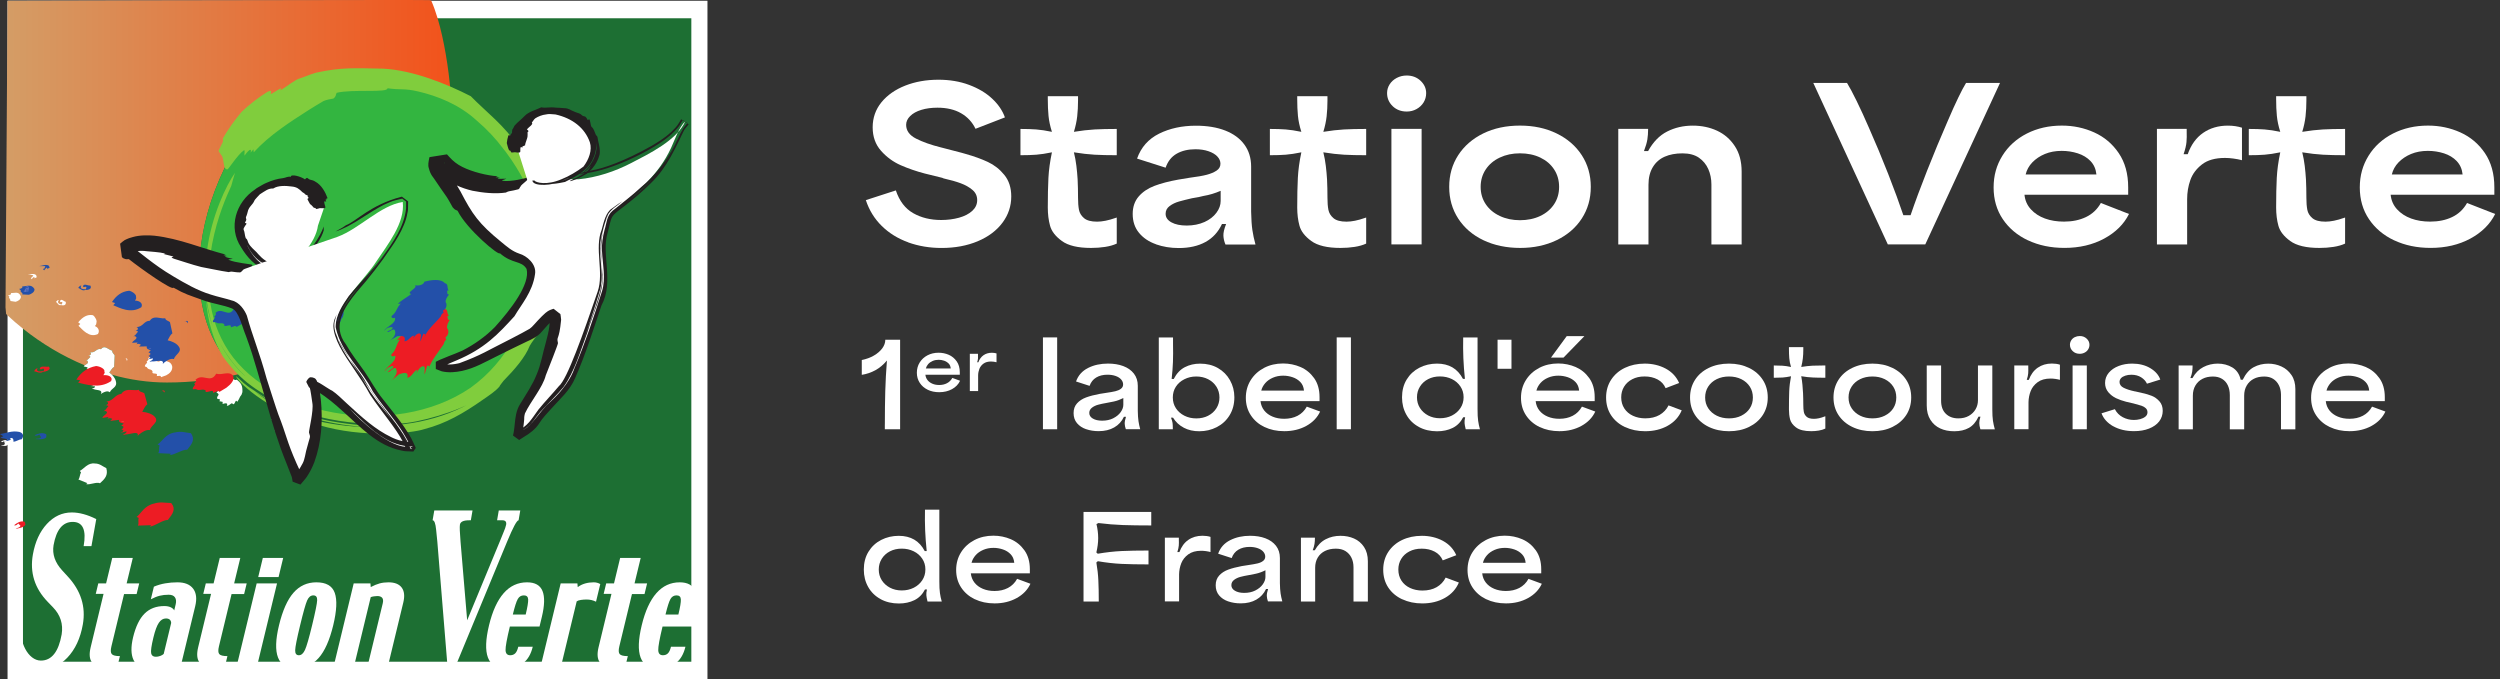<svg width="243" height="66" viewBox="0 0 243 66" fill="none" xmlns="http://www.w3.org/2000/svg">
<rect x="0" y="0" width="243" height="66" fill="#333333" stroke="none"/>
<path d="M68.765 66H0.734V0.074H68.765V66Z" fill="white"/>
<path d="M67.198 64.319H2.233V1.776H67.198V64.319Z" fill="#1D6F33"/>
<path d="M0.734 0.074L0.535 29.876L0.595 30.524L0.734 30.655C1.213 31.102 1.714 31.534 2.232 31.948C4.037 33.386 6.069 34.607 8.23 35.507C8.391 35.381 8.688 35.312 8.477 35.047L8.366 35.036C8.529 34.998 8.638 34.818 8.785 34.695C8.736 34.623 8.702 34.553 8.629 34.539C8.738 34.524 8.88 34.524 8.825 34.29L8.764 34.229C8.816 34.243 8.864 34.249 8.908 34.249C9.072 34.249 9.194 34.166 9.31 34.085C9.427 34.002 9.541 33.92 9.691 33.92L9.814 33.937C9.924 33.803 10.033 33.754 10.14 33.754C10.278 33.754 10.412 33.834 10.541 33.911C10.671 33.992 10.794 34.07 10.908 34.07C10.872 34.29 11.067 34.38 11.147 34.548L11.09 35.663C10.903 35.765 10.8 35.978 10.624 36.21C10.711 36.271 10.801 36.345 10.884 36.429C12.626 36.914 14.422 37.18 16.224 37.18C18.657 37.18 21.017 36.894 23.265 36.355C22.044 35.201 21.023 33.776 20.331 32.027C18.76 28.053 18.98 22.225 21.837 16.319C21.837 16.319 26.217 7.304 36.054 7.304C38.177 7.304 40.554 7.723 43.198 8.745C43.4 8.823 43.602 8.91 43.804 9.004C43.602 6.612 43.171 3.901 42.535 1.775C42.35 1.157 42.148 0.587 41.929 0.09L41.921 0.074L41.88 0.014L41.865 0.055L41.864 0.074L41.86 0.097L41.848 0.074L41.829 0.017C41.826 0.005 40.118 -1.45029e-06 37.397 -1.45029e-06C26.733 -1.45029e-06 0.544 0.074 0.734 0.074Z" fill="url(#paint0_linear_2002_144)"/>
<path d="M1.294 64.591L1.821 61.622L2.082 60.627C1.776 62.351 2.737 64.209 3.972 64.209C5.017 64.209 5.692 63.359 5.994 61.66C6.154 60.655 5.875 59.781 5.156 59.036L4.636 58.496C3.366 57.18 2.886 55.647 3.196 53.897C3.416 52.659 3.871 51.668 4.558 50.925C5.247 50.181 6.053 49.81 6.978 49.81C7.702 49.81 8.495 50.025 9.356 50.455L8.888 53.086H8.13C8.409 51.515 8.056 50.729 7.069 50.729C6.095 50.729 5.474 51.486 5.205 52.999C5.064 53.868 5.345 54.685 6.049 55.448L6.571 56.017C7.865 57.41 8.358 58.972 8.05 60.703C7.811 62.05 7.309 63.125 6.544 63.927C5.779 64.728 4.872 65.129 3.823 65.129C3.056 65.129 2.213 64.949 1.294 64.591Z" fill="white"/>
<path d="M13.278 57.744H12.058L10.83 62.825C10.74 63.199 10.752 63.45 10.867 63.58C10.982 63.71 11.244 63.774 11.655 63.774L11.389 64.875H10.265C9.631 64.875 9.19 64.714 8.942 64.392C8.695 64.07 8.652 63.578 8.812 62.915L10.066 57.723H9.308L9.553 56.707H10.312L10.91 54.232H12.907L12.309 56.707H13.53" fill="white"/>
<path d="M15.912 63.562L16.638 60.554C16.631 60.413 16.585 60.304 16.501 60.228C16.415 60.152 16.293 60.114 16.132 60.114C15.859 60.114 15.628 60.255 15.438 60.537C15.248 60.818 15.072 61.296 14.909 61.973C14.718 62.762 14.646 63.271 14.692 63.498C14.738 63.725 14.889 63.838 15.146 63.838C15.286 63.838 15.429 63.811 15.577 63.757C15.724 63.703 15.836 63.638 15.912 63.562ZM17.536 64.876H15.909L15.799 64.542C15.628 64.684 15.416 64.789 15.164 64.857C14.912 64.925 14.621 64.96 14.291 64.96C13.675 64.96 13.239 64.692 12.982 64.155C12.726 63.618 12.711 62.879 12.938 61.938C13.19 60.897 13.561 60.132 14.051 59.643C14.541 59.154 15.183 58.908 15.977 58.908C16.215 58.908 16.421 58.948 16.59 59.026C16.758 59.105 16.873 59.206 16.934 59.331L17.077 58.74C17.144 58.461 17.121 58.235 17.007 58.064C16.893 57.894 16.689 57.808 16.395 57.808C16.072 57.808 15.781 57.841 15.521 57.907C15.261 57.972 14.975 58.088 14.661 58.252L14.958 57.025C15.312 56.874 15.681 56.766 16.063 56.701C16.446 56.635 16.839 56.602 17.245 56.602C17.952 56.602 18.461 56.806 18.772 57.216C19.083 57.625 19.151 58.194 18.975 58.922" fill="white"/>
<path d="M23.728 57.744H22.508L21.281 62.825C21.191 63.199 21.202 63.45 21.317 63.58C21.431 63.71 21.695 63.774 22.105 63.774L21.839 64.875H20.715C20.081 64.875 19.64 64.714 19.393 64.392C19.145 64.07 19.102 63.578 19.261 62.915L20.516 57.723H19.758L20.004 56.707H20.761L21.36 54.232H23.357L22.759 56.707H23.979" fill="white"/>
<path d="M24.953 64.876H22.974L24.948 56.707H26.927L24.953 64.876ZM27.076 56.094H25.097L25.546 54.231H27.525" fill="white"/>
<path d="M30.336 60.781C30.652 59.475 30.816 58.663 30.828 58.347C30.84 58.03 30.717 57.871 30.457 57.871C30.2 57.871 30 58.036 29.854 58.364C29.708 58.693 29.479 59.508 29.165 60.809C28.857 62.082 28.699 62.88 28.691 63.204C28.683 63.528 28.803 63.69 29.051 63.69C29.287 63.69 29.484 63.518 29.644 63.172C29.803 62.827 30.034 62.03 30.336 60.781ZM32.39 60.777C32.037 62.235 31.563 63.297 30.967 63.963C30.37 64.627 29.627 64.96 28.735 64.96C27.863 64.96 27.293 64.61 27.022 63.909C26.752 63.208 26.784 62.164 27.12 60.777C27.465 59.348 27.933 58.295 28.524 57.617C29.116 56.94 29.858 56.602 30.755 56.602C31.7 56.602 32.294 56.944 32.538 57.628C32.782 58.312 32.731 59.362 32.39 60.777Z" fill="white"/>
<path d="M37.675 64.876H35.697L37.205 58.638C37.263 58.396 37.242 58.219 37.146 58.105C37.048 57.992 36.892 57.935 36.677 57.935C36.582 57.935 36.472 57.945 36.349 57.964C36.226 57.982 36.121 58.008 36.035 58.041L34.384 64.876H32.405L34.379 56.707H36.006L36.036 57.063C36.353 56.897 36.641 56.779 36.899 56.708C37.158 56.638 37.446 56.602 37.759 56.602C38.363 56.602 38.791 56.772 39.046 57.113C39.3 57.453 39.352 57.935 39.201 58.56" fill="white"/>
<path d="M43.513 64.96L42.508 52.641L42.392 51.496C42.334 50.881 42.22 50.572 42.049 50.572L42.213 49.615H45.93L45.766 50.572H45.597C45.05 50.572 44.752 50.713 44.705 50.994C44.669 51.202 44.69 51.752 44.764 52.643L45.408 60.294L48.576 52.642L48.907 51.828C49.07 51.447 49.168 51.172 49.196 51.004C49.244 50.723 49.129 50.579 48.85 50.572H48.317L48.481 49.615H50.571L50.407 50.572C50.237 50.572 49.867 51.262 49.295 52.641L44.195 64.96" fill="white"/>
<path d="M51.097 59.733C51.268 59.023 51.349 58.535 51.339 58.269C51.327 58.004 51.188 57.871 50.918 57.871C50.66 57.871 50.464 57.988 50.329 58.223C50.193 58.458 50.032 58.961 49.846 59.733H51.097ZM52.443 60.897H49.558C49.268 62.099 49.129 62.865 49.14 63.195C49.152 63.525 49.304 63.69 49.595 63.69C49.792 63.69 49.953 63.629 50.078 63.507C50.204 63.385 50.303 63.171 50.377 62.865H51.783C51.61 63.582 51.301 64.111 50.859 64.45C50.416 64.79 49.818 64.96 49.065 64.96C48.232 64.96 47.685 64.609 47.424 63.908C47.162 63.208 47.2 62.164 47.534 60.777C47.867 59.399 48.342 58.359 48.958 57.656C49.575 56.953 50.332 56.602 51.229 56.602C52.002 56.602 52.503 56.883 52.731 57.445C52.959 58.007 52.938 58.851 52.665 59.976" fill="white"/>
<path d="M57.933 58.485C57.792 58.416 57.648 58.364 57.502 58.328C57.356 58.291 57.196 58.273 57.023 58.273C56.837 58.273 56.652 58.286 56.47 58.312C56.288 58.338 56.15 58.384 56.055 58.451L54.504 64.875H52.525L54.498 56.707H56.125L56.154 57.067C56.375 56.905 56.616 56.786 56.875 56.713C57.135 56.639 57.411 56.601 57.705 56.601C57.829 56.601 57.946 56.617 58.054 56.648C58.162 56.678 58.259 56.72 58.346 56.772" fill="white"/>
<path d="M62.647 57.744H61.427L60.199 62.825C60.109 63.199 60.121 63.45 60.235 63.58C60.351 63.71 60.613 63.774 61.024 63.774L60.758 64.875H59.634C59 64.875 58.559 64.714 58.311 64.392C58.064 64.07 58.02 63.578 58.18 62.915L59.434 57.723H58.676L58.922 56.707H59.681L60.278 54.232H62.275L61.677 56.707H62.898" fill="white"/>
<path d="M65.938 59.733C66.11 59.023 66.191 58.535 66.18 58.269C66.169 58.004 66.029 57.871 65.759 57.871C65.502 57.871 65.306 57.988 65.17 58.223C65.034 58.458 64.874 58.961 64.687 59.733H65.938ZM67.782 60.897H64.399C64.109 62.099 63.97 62.865 63.982 63.195C63.993 63.525 64.146 63.69 64.438 63.69C64.634 63.69 64.794 63.629 64.919 63.507C65.045 63.385 65.144 63.171 65.219 62.865H66.624C66.451 63.582 66.142 64.111 65.7 64.45C65.257 64.79 64.66 64.96 63.906 64.96C63.073 64.96 62.527 64.609 62.265 63.908C62.004 63.208 62.041 62.164 62.376 60.777C62.708 59.399 63.183 58.359 63.8 57.656C64.417 56.953 65.173 56.602 66.07 56.602C66.843 56.602 67.344 56.883 67.572 57.445C67.801 58.007 68.276 58.851 68.004 59.976" fill="white"/>
<path d="M21.837 16.319C21.837 16.319 28.309 2.993 43.197 8.745C48.585 10.828 53.878 18.994 53.393 23.894C52.908 28.796 51.291 39.472 38.582 40.838C34.214 41.306 23.6 40.291 20.331 32.027C18.76 28.053 18.98 22.225 21.837 16.319Z" fill="#33B540"/>
<path d="M22.839 16.804C21.998 17.995 20.56 20.969 20.121 24.37C19.564 27.764 20.29 31.384 21.341 33.294C22.166 34.749 22.994 35.753 23.697 36.42C24.335 36.971 22.682 35.834 21.341 33.294C20.796 32.144 20.215 30.747 20.022 28.976C20.127 31.186 20.837 33.291 21.661 34.649C22.327 35.597 23.133 36.459 24.057 37.215C28.241 40.468 33.567 41.446 38.733 41.178C40.64 41.138 44.678 39.945 46.258 38.872C42.897 40.912 38.906 41.613 35.084 41.32C31.279 41.025 27.418 39.988 24.289 37.666L24.773 38.067C28.151 40.403 32.252 41.382 36.295 41.549C36.986 41.565 37.687 41.555 38.417 41.514C37.704 41.566 36.998 41.575 36.295 41.549C34.487 41.505 32.73 41.354 30.803 40.907C29.614 40.625 28.311 40.1 27.198 39.591C26.291 39.168 25.53 38.633 24.773 38.067C24.3 37.682 23.776 37.363 23.354 36.917L22.926 36.548L22.94 36.569C23.218 37.315 26.624 40.263 30.994 41.314C35.245 42.601 40.014 42.125 41.261 41.706C43.315 41.172 45.042 40.185 46.948 38.844C47.589 38.399 48.154 38.034 48.547 37.573C48.558 37.496 48.755 37.27 48.934 37.025C50.011 35.927 51.05 34.734 51.488 33.618C51.869 32.914 53.498 31.054 53.392 30.803C53.052 29.999 53.342 30.599 53.898 28.707C53.966 28.477 53.913 27.681 54.02 27.227C54.417 25.662 54.332 25.265 54.372 23.349C54.046 20.497 54.017 19.85 52.782 17.739C52.712 17.425 50.605 14.354 50.534 14.414C48.873 12.022 47.378 11.005 45.759 9.351C43.35 8.115 40.128 6.833 37.269 6.674C34.466 6.628 33.237 6.52 30.729 7.063C30.026 7.267 29.532 7.51 29.118 7.628C28.693 7.742 27.873 8.406 27.26 8.782L27.33 8.556C27.113 8.673 26.695 8.921 26.492 9.059C26.286 9.19 26.306 9.114 26.326 9.037C26.366 8.884 26.409 8.727 26.009 8.92C25.122 9.471 24.271 10.126 23.479 10.875C22.784 11.702 22.174 12.566 21.654 13.464C21.677 13.554 21.693 13.651 21.657 13.801L21.25 14.626C21.282 14.861 21.455 14.895 21.48 15.051C21.829 15.277 21.614 16.545 22.117 16.456C22.237 16.412 23.091 15.049 23.697 14.614C23.846 14.52 23.73 14.908 23.767 15.127C24.3 14.389 24.468 14.457 24.357 14.835C24.491 14.672 24.635 14.518 24.634 14.517C24.641 14.591 24.664 14.806 24.664 14.806C26.19 13.124 28.258 11.816 29.986 10.707C30.367 10.481 30.993 10.068 31.437 9.826C31.662 9.714 32.205 9.605 32.404 9.58C32.702 9.355 32.614 9.208 32.723 9.02C34.316 8.639 37.706 9.055 37.666 8.578C38.966 8.769 39.277 8.565 40.646 8.89C42.505 9.326 44.619 10.139 46.351 11.732C47.315 12.553 48.164 13.454 48.913 14.449C49.211 14.806 49.453 15.188 49.709 15.534C51.005 17.456 51.971 19.469 52.369 21.452C52.839 23.363 52.313 25.376 51.955 27.374C51.083 31.261 49.394 35.045 45.756 37.677C38.247 42.826 25.711 40.376 21.85 33.526C19.9 30.142 20.128 26.403 20.616 23.729C21.145 20.995 22.022 19.081 22.477 18.073C22.587 17.649 22.718 17.23 22.839 16.804Z" fill="#80CD3D"/>
<path d="M8.574 34.538L8.602 34.537L8.629 34.539L8.552 34.559L8.574 34.538Z" fill="url(#paint1_linear_2002_144)"/>
<path d="M13.098 32.151L13.177 32.133L13.074 32.178L13.098 32.151Z" fill="url(#paint2_linear_2002_144)"/>
<path d="M13.356 31.833L13.256 31.795C13.933 31.771 13.954 31.199 14.565 31.173C14.721 30.929 14.933 30.864 15.158 30.864C15.285 30.864 15.415 30.884 15.543 30.905C15.669 30.926 15.793 30.947 15.905 30.947C15.96 30.947 16.013 30.941 16.061 30.929C16.078 31.149 16.362 31.173 16.518 31.307L16.757 32.398C16.537 32.557 16.461 32.796 16.295 33.081C16.698 33.161 17.165 33.374 17.361 33.663C17.777 34.212 17.011 34.44 16.911 34.901C16.857 34.887 16.804 34.88 16.752 34.88C16.457 34.88 16.176 35.078 15.957 35.242L15.817 35.379C15.905 35.132 15.762 35.07 15.546 35.07C15.437 35.07 15.309 35.086 15.183 35.102C15.056 35.119 14.93 35.134 14.829 35.134L14.752 35.13L14.53 35.171C14.638 35.041 14.896 35.022 14.861 34.835L14.326 34.932C14.416 34.887 14.541 34.865 14.617 34.74L14.426 34.581H14.433C14.557 34.581 14.569 34.472 14.622 34.409C14.638 34.321 14.504 34.29 14.433 34.247L14.658 34.067C14.442 33.94 14.22 33.954 14.264 33.668L13.502 33.687L13.699 33.518C13.622 33.455 13.537 33.418 13.442 33.418L13.306 33.442L13.251 33.506L13.374 33.293L12.844 33.319C12.873 33.095 13.563 32.903 13.116 32.669L12.965 32.692C13.171 32.607 13.263 32.398 13.422 32.235C13.343 32.185 13.282 32.133 13.192 32.133L13.177 32.133C13.316 32.086 13.496 32.038 13.356 31.833Z" fill="url(#paint3_linear_2002_144)"/>
<path d="M1.047 28.488C1.139 28.488 1.233 28.479 1.321 28.47C1.4 28.461 1.477 28.453 1.549 28.453C1.751 28.453 1.922 28.518 2.031 28.831C2.031 29.135 1.71 29.279 1.518 29.333L0.976 29.25L1.03 29.201L0.867 28.902L0.921 28.855L0.784 28.694L0.822 28.697C0.973 28.697 1.141 28.578 1.047 28.488Z" fill="url(#paint4_linear_2002_144)"/>
<path d="M2.138 27.852C2.385 27.837 2.611 27.767 2.813 27.767C3.013 27.767 3.192 27.834 3.348 28.091C3.397 28.391 3.033 28.581 2.81 28.652L2.149 28.618L2.207 28.564L1.977 28.282L2.034 28.23L1.852 28.081L1.869 28.082C2.057 28.082 2.264 27.936 2.138 27.852Z" fill="url(#paint5_linear_2002_144)"/>
<path d="M1.047 28.488C1.139 28.488 1.234 28.479 1.321 28.47C1.622 28.439 1.882 28.405 2.031 28.831C2.031 29.134 1.709 29.279 1.518 29.334L0.976 29.251L1.03 29.201L0.867 28.902L0.921 28.855L0.784 28.694C0.943 28.718 1.148 28.586 1.047 28.488Z" fill="white"/>
<path d="M1.33 29.043L1.227 29.016L1.099 28.985C1.304 28.899 1.218 28.663 1.452 28.663L1.57 28.678C1.52 28.559 1.373 28.621 1.31 28.583C1.366 28.51 1.461 28.498 1.532 28.479C1.695 28.616 1.518 28.865 1.52 29.002L1.446 29.042L1.454 28.992C1.439 28.933 1.489 28.915 1.537 28.896L1.326 28.777L1.409 28.985L1.34 28.976L1.33 29.043ZM1.014 29.009L1.083 28.985L1.099 28.985L1.014 29.009Z" fill="white"/>
<path d="M1.442 29.073L1.328 29.056L1.33 29.043L1.39 29.049L1.447 29.042L1.442 29.073Z" fill="white"/>
<path d="M1.39 29.049L1.33 29.043L1.34 28.976L1.409 28.985L1.326 28.777L1.537 28.895C1.489 28.914 1.44 28.933 1.454 28.993L1.447 29.042L1.39 29.049Z" fill="white"/>
<path d="M0.794 42.875C0.877 42.942 0.785 43.093 0.791 43.204C0.595 43.421 0.35 43.331 0.101 43.293C0.252 43.206 0.325 43.352 0.472 43.156L0.398 42.869C0.313 42.967 0.164 43.027 0.113 42.908C0.314 42.802 0.591 42.678 0.794 42.875Z" fill="white"/>
<path d="M3.513 26.74L3.574 26.943L3.278 27.091C3.326 27.07 3.376 27.049 3.361 26.994L3.306 26.902L3.065 27.141C3.042 26.998 2.919 27.064 2.855 27.027L3.012 27.051L3.028 26.943L3.086 27.005L3.238 26.754L2.705 26.673C2.977 26.687 3.271 26.538 3.513 26.74Z" fill="white"/>
<path d="M27.115 41.177C27.106 40.722 26.718 41.128 26.547 41.011C26.629 40.842 26.967 41.051 26.974 40.735C26.834 40.636 26.547 40.583 26.392 40.774L26.343 40.789C26.54 40.472 27.261 40.531 27.233 39.962C27.112 40.002 26.925 39.835 27.011 39.692C27.408 39.53 27.421 39.094 27.772 38.889L27.562 38.816C27.837 38.613 28.255 38.548 28.594 38.398C28.185 38.053 29.155 38.141 28.945 37.781C29.233 37.998 29.562 38.044 29.633 37.815C30.115 37.924 30.795 38.193 31.012 38.752C31.281 38.998 31.086 39.133 31.182 39.533L31.082 39.483C31.107 39.62 30.992 39.808 31.182 39.883C31.014 40.003 30.864 40.177 30.872 40.408C30.968 40.663 30.851 40.998 30.632 40.994C30.58 41.07 30.632 41.137 30.651 41.19C30.533 41.234 30.448 41.297 30.414 41.425C29.992 41.778 29.449 42.004 29.113 42.639L29.252 42.476L29.081 42.305L28.807 42.886C28.777 42.636 29.032 42.321 28.801 42.138C28.576 42.042 28.463 42.281 28.298 42.366L28.429 42.178C28.186 42.029 28.008 42.491 27.692 42.367C27.869 41.902 27.56 41.783 27.224 41.685L26.623 41.872C26.899 41.787 27.167 41.502 27.115 41.177Z" fill="white"/>
<path d="M5.73 29.188C5.661 29.207 5.649 29.287 5.638 29.368C5.699 29.57 5.857 29.536 5.98 29.608L6.071 29.428C5.989 29.223 5.861 29.509 5.83 29.257C5.979 28.976 6.196 29.307 6.391 29.334C6.469 29.73 6.098 29.706 5.929 29.656C5.677 29.732 5.605 29.446 5.44 29.34C5.489 29.318 5.61 29.089 5.73 29.188Z" fill="white"/>
<path d="M9.032 30.637C9.269 30.799 9.466 31.203 9.365 31.385C9.392 31.551 9.257 31.619 9.227 31.699C9.477 31.779 9.748 32.098 9.522 32.465C8.659 32.882 7.998 32.01 7.627 31.663L7.8 31.491L7.601 31.33C8.034 30.804 8.496 30.532 9.032 30.637Z" fill="white"/>
<path d="M8.477 35.047L8.366 35.035C8.529 34.998 8.638 34.818 8.785 34.695C8.726 34.607 8.687 34.522 8.574 34.539L8.524 34.586C8.581 34.481 8.903 34.624 8.825 34.29L8.763 34.229C9.005 34.295 9.161 34.188 9.31 34.084C9.457 33.98 9.599 33.878 9.814 33.937C10.063 33.63 10.311 33.772 10.541 33.911C10.671 33.992 10.794 34.07 10.908 34.07C10.873 34.29 11.066 34.38 11.147 34.548L11.091 35.663C10.903 35.764 10.799 35.978 10.624 36.21C10.889 36.395 11.176 36.702 11.256 37.036C11.441 37.67 10.844 37.701 10.676 38.127C10.446 37.947 10.153 38.092 9.926 38.215L9.798 38.314C10.049 37.843 9.348 37.95 9.097 37.817L8.932 37.803C9.036 37.703 9.223 37.748 9.239 37.556L8.839 37.523C8.913 37.502 9.007 37.51 9.085 37.408L8.986 37.209C9.076 37.242 9.109 37.136 9.161 37.086C9.192 37.005 9.104 36.943 9.062 36.885L9.258 36.766C9.135 36.591 8.977 36.548 9.069 36.283L8.529 36.122L8.702 36.004C8.645 35.888 8.56 35.824 8.444 35.84L8.392 35.89L8.524 35.71L8.143 35.616C8.214 35.403 8.74 35.377 8.477 35.047Z" fill="white"/>
<path d="M7.875 45.92L7.756 45.773C8.142 45.594 8.533 44.938 9.241 45.054C9.679 45.056 9.909 45.29 10.336 45.508C10.523 46.202 10.198 46.539 9.719 46.972C9.386 46.814 8.749 47.149 8.371 47.06L8.282 47.135L8.492 46.961L7.622 46.608C7.772 46.432 7.749 46.127 7.875 45.92Z" fill="white"/>
<path d="M9.322 36.579L9.161 36.565L9.166 36.511L9.327 36.525L9.322 36.579Z" fill="white"/>
<path d="M12.379 34.972C12.378 35.025 12.332 35.08 12.31 35.108C12.378 34.999 12.228 34.75 12.113 34.91C12.182 34.831 12.383 34.782 12.379 34.972Z" fill="white"/>
<path d="M14.305 35.231L14.257 35.151C14.191 35.153 14.521 35.005 14.402 34.818C14.95 34.359 15.234 35.681 15.74 34.878C16.083 35.23 16.557 35.001 16.733 35.58C16.807 36.04 16.464 36.322 16.149 36.484L15.646 36.663C15.662 36.555 15.541 36.507 15.473 36.538L15.239 36.552C15.379 36.161 14.906 36.434 14.779 36.196L14.848 36.192C14.781 35.789 14.425 36.02 14.275 35.695L14.091 35.619C14.063 35.43 14.243 35.37 14.305 35.231Z" fill="white"/>
<path d="M21.089 38.182C20.902 38.136 21.361 38.039 21.079 37.905C21.345 37.845 21.224 37.535 21.402 37.438L21.342 37.398C21.546 37.438 21.596 37.287 21.657 37.133C21.733 36.955 21.828 36.778 22.218 36.908C22.32 36.66 22.488 36.752 22.654 36.844C22.784 36.915 22.912 36.986 23.011 36.898C23.487 37.285 23.579 37.511 23.562 38.111C23.437 38.591 23.433 38.283 23.212 38.821L23.066 39.057C22.949 38.861 22.9 38.991 22.838 39.124C22.777 39.256 22.706 39.389 22.552 39.187C22.362 39.259 22.275 39.446 22.04 39.446C22.102 39.377 22.083 39.297 22.071 39.242C21.917 39.14 21.764 39.259 21.633 39.261L21.643 39.062L21.316 38.996C21.387 38.956 21.369 38.873 21.352 38.794L21.143 38.782C20.954 38.487 21.494 38.402 21.089 38.182Z" fill="white"/>
<path d="M22.003 38.503L22.23 38.392L22.4 38.352L22.003 38.503Z" fill="white"/>
<path d="M2.334 50.697C2.482 50.72 2.414 50.902 2.471 51.001C2.285 51.292 1.896 51.322 1.526 51.404C1.703 51.252 1.87 51.354 1.995 51.105L1.765 50.877C1.685 51.006 1.5 51.13 1.375 51.047C1.614 50.853 1.958 50.611 2.334 50.697Z" fill="#ED1C24"/>
<path d="M38.525 35.921C38.409 35.45 37.966 36.173 37.702 36.18C37.776 35.941 38.291 35.902 38.228 35.565C38.013 35.568 37.606 35.729 37.434 36.048L37.37 36.102C37.568 35.619 38.578 35.131 38.415 34.556C38.255 34.69 37.957 34.655 38.044 34.442C38.568 33.977 38.461 33.486 38.89 32.995L38.588 33.085C38.904 32.65 39.474 32.254 39.876 31.798C39.239 31.779 40.551 31.048 40.173 30.846C40.618 30.834 41.068 30.594 41.089 30.283C41.748 29.968 42.716 29.635 43.171 30.027C43.583 30.051 43.387 30.359 43.625 30.702L43.478 30.74C43.552 30.862 43.456 31.171 43.727 31.075C43.541 31.359 43.392 31.683 43.468 31.925C43.669 32.108 43.607 32.579 43.314 32.778C43.267 32.907 43.354 32.933 43.394 32.972C43.252 33.131 43.144 33.271 43.132 33.439C42.65 34.187 41.978 34.923 41.647 35.869L41.801 35.58L41.522 35.541L41.281 36.387C41.183 36.145 41.459 35.599 41.096 35.595C40.761 35.68 40.664 36.026 40.455 36.254L40.591 35.945C40.225 35.99 40.077 36.618 39.597 36.731C39.751 36.103 39.276 36.219 38.792 36.373L37.998 37.028C38.366 36.731 38.67 36.224 38.525 35.921Z" fill="#ED1C24"/>
<path d="M3.678 35.811C3.581 35.861 3.598 35.94 3.616 36.02C3.795 36.177 4.021 36.071 4.237 36.079L4.298 35.87C4.087 35.721 4.016 36.044 3.86 35.827C3.967 35.497 4.438 35.7 4.745 35.632C5.032 35.96 4.459 36.113 4.181 36.148C3.83 36.337 3.598 36.107 3.305 36.087C3.37 36.045 3.454 35.777 3.678 35.811Z" fill="#ED1C24"/>
<path d="M9.341 35.577C9.77 35.612 10.23 35.893 10.143 36.111C10.25 36.252 10.068 36.38 10.055 36.469C10.469 36.423 11.013 36.596 10.803 37.044C9.645 37.838 8.303 37.341 7.597 37.197L7.79 36.956L7.422 36.901C7.865 36.208 8.465 35.738 9.341 35.577Z" fill="#ED1C24"/>
<path d="M10.222 39.936L10.051 39.978C10.278 39.867 10.371 39.647 10.541 39.465C10.421 39.41 10.333 39.349 10.167 39.417L10.113 39.486C10.155 39.363 10.693 39.344 10.444 39.069L10.33 39.041C11.1 38.934 11.104 38.376 11.798 38.279C12.063 37.86 12.506 37.886 12.911 37.912C13.126 37.924 13.334 37.938 13.498 37.884C13.521 38.104 13.845 38.099 14.025 38.219L14.324 39.294C14.082 39.474 14.004 39.722 13.826 40.026C14.281 40.068 14.809 40.234 15.039 40.511C15.519 41.029 14.667 41.323 14.572 41.801C14.179 41.742 13.805 42.012 13.524 42.224L13.377 42.376C13.507 41.988 13.076 42.076 12.664 42.161C12.485 42.199 12.307 42.234 12.184 42.234L11.94 42.293C12.051 42.154 12.338 42.111 12.29 41.924L11.698 42.073C11.798 42.019 11.937 41.986 12.013 41.856L11.793 41.713C11.94 41.704 11.947 41.59 12.004 41.522C12.018 41.432 11.867 41.413 11.784 41.377L12.028 41.176C11.779 41.069 11.53 41.103 11.569 40.812L10.714 40.911L10.922 40.719C10.794 40.639 10.643 40.62 10.477 40.688L10.421 40.76L10.548 40.532L9.952 40.62C9.968 40.392 10.737 40.118 10.222 39.936Z" fill="#ED1C24"/>
<path d="M13.485 50.336L13.269 50.25C13.731 49.912 14.004 49.145 15.017 48.936C15.6 48.757 15.991 48.879 16.642 48.895C17.124 49.469 16.807 49.924 16.319 50.539C15.832 50.526 15.105 51.108 14.564 51.194L14.472 51.301L14.688 51.048L13.397 51.089C13.535 50.859 13.39 50.585 13.485 50.336Z" fill="#ED1C24"/>
<path d="M11.807 41.034L11.793 40.982L12.037 40.92L12.049 40.972L11.807 41.034Z" fill="#F25846"/>
<path d="M16.015 38.038L15.954 38.199C16.023 38.065 15.716 37.899 15.595 38.104C15.672 37.997 15.959 37.856 16.015 38.038Z" fill="#ED1C24"/>
<path d="M18.968 37.363L18.875 37.31C18.777 37.343 19.227 37.042 18.999 36.92C19.703 36.215 20.461 37.34 21.011 36.324C21.605 36.494 22.248 36.026 22.644 36.513C22.858 36.926 22.422 37.367 22.007 37.685L21.319 38.1C21.315 37.988 21.128 38 21.035 38.063L20.7 38.188C20.8 37.743 20.182 38.236 19.932 38.068L20.033 38.031C19.827 37.676 19.363 38.063 19.053 37.824L18.76 37.839C18.664 37.671 18.914 37.527 18.968 37.363Z" fill="#ED1C24"/>
<path d="M29.445 36.799C29.303 36.83 29.405 36.747 29.473 36.664C29.537 36.589 29.575 36.511 29.374 36.525C29.733 36.314 29.504 36.07 29.736 35.871L29.644 35.864C30.297 35.708 29.71 35.036 30.778 34.844C30.946 34.285 31.62 34.7 31.883 34.345C32.621 34.43 32.804 34.602 32.906 35.23C32.832 35.81 32.761 35.495 32.569 36.193L32.408 36.523C32.202 36.388 32.16 36.562 32.098 36.735C32.039 36.903 31.963 37.071 31.71 36.965C31.459 37.152 31.381 37.405 31.047 37.538C31.121 37.433 31.078 37.365 31.05 37.316C30.811 37.299 30.616 37.507 30.434 37.58L30.404 37.377L29.933 37.493C30.02 37.41 29.978 37.339 29.937 37.268L29.644 37.377C29.317 37.19 30.058 36.789 29.445 36.799Z" fill="#ED1C24"/>
<path d="M30.801 36.605L31.097 36.352L31.327 36.205L30.801 36.605Z" fill="#F25846"/>
<path d="M1.873 41.98C2.345 42.113 2.299 42.465 2.102 42.7C1.803 42.713 1.606 42.922 1.304 42.934C1.306 42.879 1.367 42.472 0.95 42.588C1.276 42.738 0.746 42.881 0.479 42.886L0.751 42.768C0.577 42.571 0.303 42.677 0.05 42.522L0.324 42.407L0 42.189C0.614 42.111 1.144 41.833 1.873 41.98Z" fill="#2350A9"/>
<path d="M2.138 27.852C2.628 27.823 3.033 27.575 3.348 28.09C3.397 28.391 3.033 28.58 2.81 28.651L2.15 28.618L2.206 28.564L1.977 28.282L2.034 28.23L1.851 28.081C2.043 28.09 2.268 27.939 2.138 27.852Z" fill="#2350A9"/>
<path d="M2.546 28.378L2.417 28.361C2.363 28.35 2.31 28.34 2.264 28.34C2.506 28.231 2.348 27.988 2.68 27.988L2.779 27.994C2.74 27.935 2.678 27.926 2.616 27.926L2.569 27.927L2.514 27.929L2.457 27.922C2.514 27.844 2.626 27.823 2.706 27.799C2.917 27.92 2.744 28.183 2.765 28.323L2.683 28.367L2.684 28.318C2.659 28.261 2.715 28.235 2.77 28.214L2.503 28.114L2.63 28.315L2.547 28.311L2.546 28.378Z" fill="#5B70C0"/>
<path d="M2.682 28.401L2.545 28.394L2.546 28.378L2.588 28.38L2.684 28.367L2.682 28.401Z" fill="#2250A9"/>
<path d="M2.588 28.38L2.545 28.378L2.548 28.311L2.63 28.315L2.502 28.114L2.77 28.214C2.716 28.235 2.658 28.261 2.685 28.318L2.683 28.367L2.588 28.38Z" fill="#4965B9"/>
<path d="M4.431 42.176C4.576 42.229 4.467 42.393 4.503 42.502C4.25 42.755 3.841 42.687 3.437 42.682C3.659 42.577 3.805 42.713 3.992 42.501L3.81 42.225C3.699 42.333 3.478 42.41 3.368 42.299C3.665 42.167 4.068 42.015 4.431 42.176Z" fill="#2350A9"/>
<path d="M4.728 25.812L4.835 26.001L4.52 26.197C4.572 26.168 4.625 26.139 4.598 26.087L4.519 26.006L4.282 26.281C4.23 26.143 4.101 26.224 4.022 26.196L4.205 26.199L4.206 26.09L4.282 26.144L4.414 25.872L3.792 25.864C4.103 25.845 4.412 25.658 4.728 25.812Z" fill="#2350A9"/>
<path d="M38.4 32.205C38.329 31.739 37.876 32.325 37.636 32.277C37.721 32.068 38.19 32.138 38.158 31.809C37.962 31.767 37.582 31.835 37.404 32.099L37.341 32.135C37.558 31.731 38.505 31.468 38.398 30.882C38.244 30.98 37.977 30.892 38.07 30.704C38.571 30.348 38.532 29.899 38.961 29.51L38.677 29.538C39.002 29.186 39.547 28.908 39.972 28.579C39.385 28.437 40.666 27.998 40.334 27.732C40.742 27.799 41.192 27.673 41.245 27.382C41.894 27.207 42.841 27.066 43.233 27.52C43.616 27.623 43.409 27.872 43.597 28.244L43.454 28.254C43.513 28.385 43.389 28.661 43.657 28.618C43.451 28.856 43.276 29.139 43.322 29.384C43.493 29.593 43.384 30.04 43.084 30.169C43.024 30.279 43.104 30.321 43.138 30.365C42.982 30.482 42.873 30.6 42.845 30.757C42.328 31.395 41.615 31.925 41.244 32.771L41.408 32.525L41.156 32.434L40.866 33.188C40.796 32.946 41.094 32.479 40.763 32.405C40.449 32.423 40.331 32.719 40.12 32.889L40.27 32.63C39.928 32.589 39.749 33.158 39.309 33.178C39.492 32.606 39.056 32.632 38.608 32.683L37.845 33.135C38.196 32.928 38.51 32.52 38.4 32.205Z" fill="#2350A9"/>
<path d="M7.919 27.774C7.838 27.808 7.844 27.889 7.85 27.97C7.976 28.153 8.167 28.085 8.339 28.126L8.406 27.93C8.252 27.75 8.165 28.057 8.062 27.818C8.177 27.51 8.532 27.787 8.784 27.757C8.987 28.118 8.513 28.2 8.288 28.185C7.989 28.316 7.827 28.054 7.599 27.989C7.653 27.957 7.746 27.705 7.919 27.774Z" fill="#2350A9"/>
<path d="M12.558 28.26C12.919 28.346 13.297 28.664 13.216 28.872C13.301 29.022 13.143 29.134 13.127 29.221C13.48 29.212 13.939 29.431 13.745 29.857C12.718 30.537 11.594 29.905 11.012 29.671L11.189 29.457L10.883 29.357C11.3 28.733 11.815 28.326 12.558 28.26Z" fill="#2350A9"/>
<path d="M13.117 32.669L12.965 32.692C13.171 32.607 13.263 32.399 13.422 32.235C13.318 32.169 13.245 32.098 13.098 32.15L13.046 32.212C13.088 32.096 13.559 32.131 13.355 31.833L13.256 31.795C13.933 31.771 13.955 31.199 14.565 31.172C14.809 30.791 15.19 30.848 15.543 30.905C15.732 30.936 15.915 30.966 16.061 30.929C16.078 31.149 16.362 31.172 16.518 31.307L16.757 32.399C16.537 32.557 16.461 32.796 16.296 33.08C16.698 33.161 17.164 33.374 17.361 33.663C17.777 34.212 17.01 34.439 16.911 34.901C16.561 34.809 16.215 35.048 15.957 35.242L15.818 35.379C15.95 35.007 15.557 35.054 15.183 35.102C15.022 35.123 14.861 35.142 14.752 35.131L14.53 35.171C14.639 35.04 14.896 35.021 14.861 34.834L14.326 34.932C14.416 34.886 14.541 34.865 14.617 34.739L14.425 34.581C14.556 34.586 14.568 34.472 14.622 34.408C14.639 34.321 14.504 34.29 14.433 34.247L14.657 34.068C14.442 33.94 14.219 33.954 14.265 33.667L13.502 33.686L13.698 33.518C13.588 33.426 13.455 33.391 13.306 33.443L13.251 33.506L13.374 33.294L12.844 33.319C12.873 33.094 13.564 32.903 13.117 32.669Z" fill="#2350A9"/>
<path d="M15.518 43.305L15.316 43.2C15.783 42.901 16.086 42.147 17.043 42.03C17.6 41.893 17.956 42.036 18.558 42.106C18.984 42.713 18.674 43.141 18.193 43.715C17.737 43.676 17.016 44.197 16.497 44.236L16.404 44.337L16.624 44.102C16.209 44.083 15.799 44.074 15.383 44.044C15.532 43.828 15.41 43.543 15.518 43.305Z" fill="#2350A9"/>
<path d="M14.468 33.907L14.458 33.855L14.676 33.815L14.686 33.869L14.468 33.907Z" fill="#5B70C0"/>
<path d="M18.276 31.289C18.289 31.341 18.241 31.41 18.219 31.444C18.282 31.316 18.013 31.126 17.904 31.319C17.973 31.22 18.23 31.104 18.276 31.289Z" fill="#2350A9"/>
<path d="M20.902 30.857L20.821 30.796C20.733 30.821 21.137 30.561 20.936 30.421C21.571 29.788 22.231 30.961 22.734 30.006C23.267 30.239 23.844 29.828 24.189 30.346C24.373 30.772 23.979 31.168 23.605 31.442L22.985 31.785C22.983 31.673 22.816 31.669 22.733 31.723L22.433 31.819C22.528 31.387 21.972 31.823 21.752 31.633L21.842 31.606C21.662 31.234 21.245 31.581 20.973 31.319L20.712 31.31C20.629 31.136 20.853 31.014 20.902 30.857Z" fill="#2350A9"/>
<path d="M30.245 31.452C30.001 31.468 30.574 31.218 30.193 31.175C30.524 31.028 30.326 30.754 30.538 30.595L30.458 30.574C31.043 30.507 30.548 29.778 31.516 29.769C31.615 29.475 31.842 29.509 32.07 29.539C32.245 29.566 32.418 29.589 32.531 29.466C33.194 29.679 33.343 29.88 33.403 30.493C33.303 31.031 33.256 30.718 33.045 31.348L32.891 31.641C32.716 31.48 32.669 31.639 32.61 31.795C32.548 31.952 32.475 32.105 32.252 31.956C32.02 32.096 31.937 32.316 31.639 32.397C31.705 32.307 31.672 32.233 31.649 32.181C31.438 32.131 31.26 32.307 31.095 32.351L31.078 32.15L30.654 32.193C30.735 32.129 30.702 32.053 30.669 31.98L30.401 32.037C30.117 31.807 30.794 31.537 30.245 31.452Z" fill="#2350A9"/>
<path d="M31.457 31.459L31.731 31.265L31.945 31.166L31.457 31.459Z" fill="#5B70C0"/>
<path d="M31.479 20.247C29.463 15.459 22.932 18.384 23.263 22.09C23.475 24.057 24.962 26.43 27.076 26.09C28.916 25.732 30.701 23.545 30.903 21.939" fill="white"/>
<path d="M31.455 22.008C31.23 22.857 29.91 24.867 28.939 25.355C28.618 25.591 28.35 25.73 28.131 25.802C27.942 25.853 28.38 25.738 28.939 25.355C29.203 25.2 29.446 24.938 29.763 24.659C29.327 24.974 28.895 25.224 28.56 25.349C28.366 25.515 28.117 25.598 27.892 25.722C26.868 26.282 25.639 25.998 24.909 25.173C24.62 24.903 24.131 24.176 24.029 23.797C24.617 25.255 26.239 26.47 27.759 25.666L27.635 25.702C26.845 26.04 26.011 25.862 25.377 25.381C25.266 25.303 25.159 25.217 25.066 25.108C25.161 25.211 25.267 25.298 25.377 25.381C25.668 25.58 25.988 25.705 26.351 25.759C26.569 25.794 26.847 25.834 27.064 25.794C27.253 25.742 27.438 25.731 27.635 25.702C27.753 25.665 27.861 25.596 27.976 25.546L28.075 25.482H28.068C27.885 25.462 27.051 25.824 26.332 25.573C25.603 25.367 25.096 24.68 24.937 24.516C24.683 24.245 24.352 24.019 24.142 23.613C24.071 23.479 24.064 23.345 23.991 23.249L23.887 23.149C23.776 22.862 23.796 22.547 23.683 22.333C23.602 22.148 24.029 21.743 23.957 21.724C23.694 21.603 23.85 21.682 23.941 21.365C23.957 21.329 23.878 21.174 23.909 21.094C24.027 20.838 24.028 20.747 24.124 20.417C24.337 19.939 24.524 19.953 24.728 19.505C24.726 19.43 25.26 18.889 25.262 18.884C25.765 18.576 26.063 18.297 26.564 18.321C27.028 18.014 27.782 18.054 28.315 18.124C28.861 18.168 29.071 18.365 29.398 18.683C29.499 18.759 29.596 18.78 29.633 18.856C29.666 18.934 29.867 18.96 29.956 19.055L29.882 19.094L29.994 19.215L29.971 19.269C29.92 19.293 29.87 19.319 29.897 19.388C29.979 19.536 30.047 19.698 30.138 19.837C30.288 19.928 30.39 20.077 30.517 20.207L30.625 20.202L30.752 20.319C30.837 20.315 30.905 20.27 30.963 20.268C31.156 20.172 31.469 20.316 31.622 20.186C31.663 20.142 31.504 19.8 31.512 19.596C31.52 19.545 31.625 19.593 31.712 19.595C31.602 19.388 31.665 19.332 31.772 19.384C31.75 19.331 31.729 19.277 31.729 19.277L31.844 19.276C31.634 18.691 31.25 17.97 30.637 17.649C30.525 17.559 30.286 17.491 30.126 17.459C30.048 17.439 29.915 17.322 29.86 17.288C29.733 17.303 29.715 17.386 29.645 17.436C29.262 17.156 28.254 16.874 28.268 17.184C27.907 17.135 27.837 17.272 27.481 17.319C27.006 17.365 26.425 17.533 25.895 17.774C25.598 17.894 25.345 18.069 25.073 18.216C24.971 18.269 24.884 18.341 24.8 18.407C22.913 19.65 22.162 22.122 23.43 24.028C24.001 24.982 24.802 25.915 25.922 26.251C27.067 26.6 28.17 26.049 28.943 25.542C30.553 24.455 31.315 22.991 31.47 22.376" fill="#231F20"/>
<path d="M24.482 25.883C22.746 25.89 21.129 25.289 19.499 24.95C18.042 24.619 13.443 23.002 12.333 24.267C14.761 25.871 17.761 28.223 20.583 28.968C23.407 29.712 23.164 29.331 24.218 32.275C25.727 36.38 26.527 40.804 28.215 44.83C28.441 45.455 28.84 46.087 28.888 46.791C31.925 43.741 30.509 35.989 30.208 37.241C33.69 38.63 36.084 43.791 40.173 43.63C39.264 41.219 36.94 39.269 35.68 36.929C34.887 35.577 32.505 33.097 32.689 31.352C33.063 29.264 35.502 27.086 36.546 25.467C37.681 23.765 39.383 21.661 39.148 19.632C36.96 19.97 34.924 22.244 32.799 23.022" fill="white"/>
<path d="M32.608 22.5C33.231 22.326 34.204 21.828 35.356 21.068C35.932 20.697 36.578 20.288 37.296 19.914C37.672 19.756 38.042 19.555 38.468 19.458L38.787 19.38L38.947 19.343L39.027 19.324L39.067 19.314L39.087 19.309L39.097 19.307C39.853 19.881 39.307 19.469 39.475 19.599V19.604L39.469 20.279C39.277 22.087 38.185 23.526 37.319 24.784C36.474 26.062 35.514 27.157 34.842 27.938C33.806 29.175 33.126 30.213 32.884 31.085C32.668 31.837 32.929 29.988 34.842 27.938C35.637 27.017 36.6 25.856 37.542 24.431C36.32 26.193 34.817 27.65 33.895 28.787C33.293 29.666 32.627 30.629 32.626 31.794C33.144 34.302 35.178 35.912 36.24 38.052C36.91 39.058 37.693 39.97 38.401 40.931C38.75 41.414 39.106 41.894 39.389 42.414C39.546 42.667 39.686 42.927 39.794 43.202L39.972 43.607C40.396 43.307 39.84 43.509 39.822 43.436C37.966 43.638 35.07 40.943 33.957 39.692C35.237 40.909 36.464 42.23 38.029 42.947C38.42 43.114 38.821 43.256 39.239 43.321C39.444 43.378 39.656 43.37 39.866 43.383L40.024 43.39L40.103 43.393L40.143 43.395L40.163 43.396C39.746 44.028 40.046 43.569 39.952 43.709L39.95 43.704L39.946 43.695L39.813 43.401C39.497 42.6 38.979 41.883 38.479 41.166C37.435 39.763 36.218 38.397 35.376 36.828C34.432 35.368 33.139 34.043 32.597 32.248C32.637 32.45 32.709 32.636 32.771 32.824C34.607 36.139 36.859 39.127 39.036 42.122L39.503 42.925L39.69 43.35L39.785 43.565L39.831 43.673L39.855 43.727L39.861 43.74L39.862 43.744L39.863 43.745L39.864 43.746C40.455 42.853 40.028 43.498 40.159 43.299L40.152 43.299L40.123 43.297L40.151 43.298L40.158 43.299H40.159C40.425 42.899 39.799 43.844 39.863 43.746L39.862 43.744L39.861 43.741L39.855 43.728L39.831 43.676L39.785 43.57L39.69 43.358L39.503 42.935L39.036 42.122C38.155 40.757 37.026 39.594 35.984 38.072C35.399 37.049 34.766 36.081 34.069 35.15C33.542 34.399 33.096 33.661 32.771 32.824C32.568 32.297 32.385 31.677 32.574 31.079L32.718 30.558L32.708 30.579C32.672 30.77 32.408 31.053 32.406 31.703C32.42 32.295 32.66 32.989 33.031 33.702C33.815 35.175 35.006 36.567 35.987 38.383C37.132 40.09 38.475 41.592 39.189 42.986C39.279 43.159 39.343 43.333 39.419 43.498L39.527 43.741L39.553 43.801L39.566 43.831L39.572 43.845L39.576 43.853C39.453 44.041 40.658 42.224 40.146 42.993L40.142 42.992L40.022 42.985C39.704 42.973 39.412 42.958 39.155 42.885C38.638 42.777 38.248 42.601 38.013 42.484C36.493 41.753 35.219 40.607 33.691 39.195C33.179 38.719 32.752 38.293 32.297 37.983C32.237 37.97 32.004 37.823 31.769 37.675C31.465 37.483 31.168 37.278 30.843 37.118L30.36 36.88L30.356 36.878L30.355 36.877L30.354 36.877C30.825 37.787 30.484 37.13 30.589 37.334L30.588 37.343L30.584 37.363L30.564 37.404C30.578 37.463 30.432 37.391 30.371 37.298C30.229 36.894 30.38 37.529 30.096 37.367C29.966 37.424 30.084 37.465 30.072 37.51C30.22 38.056 30.281 38.677 30.362 39.18C30.5 39.919 29.998 41.908 30.035 42.048C30.209 42.618 30.159 42.235 29.756 43.829C29.701 44.018 29.616 44.669 29.429 45.017C29.117 45.599 28.881 45.935 28.608 46.27L28.51 46.402L28.507 46.407L28.505 46.409C28.304 46.334 30.253 47.062 29.428 46.753V46.752L29.427 46.751L29.424 46.737L29.419 46.708L29.407 46.652L29.383 46.536C29.346 46.385 29.323 46.211 29.263 46.059C29.149 45.743 28.999 45.413 28.827 45.05C27.851 42.841 27.848 42.288 27.049 40.271C26.946 40.032 25.914 36.794 25.914 36.792C25.214 34.219 24.551 32.707 23.995 30.679C23.787 30.155 23.276 29.364 22.518 29.201C21.84 28.984 21.16 28.853 20.497 28.635C19.181 28.24 17.953 27.518 16.872 26.878C15.786 26.238 15.062 25.699 14.376 25.177C14.032 24.914 13.704 24.651 13.342 24.371L12.776 23.934L12.701 23.876L12.662 23.847L12.644 23.832L12.634 23.825L12.629 23.822L12.628 23.821C12.604 23.646 12.831 25.334 12.735 24.619L12.737 24.619L12.821 24.572C12.855 24.527 12.963 24.514 13.038 24.48C13.457 24.344 13.947 24.372 14.267 24.419C14.6 24.465 15.469 24.488 16.075 24.646L15.908 24.689C16.11 24.734 16.509 24.842 16.71 24.896C16.911 24.953 16.853 24.965 16.797 24.977C16.684 25.001 16.572 25.025 16.915 25.151C17.751 25.401 18.577 25.701 19.557 25.951C20.423 26.101 21.309 26.32 22.245 26.45C22.305 26.426 22.375 26.404 22.509 26.401C22.79 26.428 23.054 26.487 23.348 26.476C23.527 26.413 23.477 26.327 23.595 26.285C23.627 26.071 24.756 25.944 24.482 25.727C24.375 25.671 22.877 25.547 22.238 25.262C22.091 25.202 22.463 25.203 22.627 25.156C21.772 24.998 21.732 24.871 22.108 24.901C21.904 24.845 21.702 24.787 21.703 24.787C21.759 24.775 21.929 24.739 21.929 24.739C19.686 24.168 17.46 23.183 15.002 22.91C14.486 22.857 13.59 22.837 12.888 23.047C12.726 23.079 12.417 23.186 12.121 23.337C11.968 23.443 11.821 23.559 11.7 23.667L11.677 23.687L11.676 23.689H11.675C11.518 22.52 11.888 25.281 11.851 24.997L11.851 24.997L11.852 24.998L11.856 25.001L11.862 25.006L11.887 25.025L11.933 25.059L12.009 25.116C12.352 25.263 12.355 25.165 12.527 25.189C13.796 26.192 16.784 28.287 16.858 27.957C18.042 28.63 18.336 28.665 19.681 29.16C20.567 29.502 21.692 29.633 22.553 29.984C23.226 30.274 23.492 31.655 23.91 32.661C24.341 33.821 24.695 34.962 25.031 36.126C25.157 36.56 25.282 36.978 25.395 37.383C26.018 39.563 26.58 41.622 27.279 43.568C27.617 44.509 28.047 45.51 28.358 46.353C28.391 46.458 28.395 46.557 28.416 46.658L28.445 46.808L28.447 46.818C27.773 46.566 29.365 47.166 29.202 47.102L29.206 47.096L29.223 47.078L29.256 47.039L29.322 46.962C29.491 46.753 29.684 46.557 29.829 46.334C30.125 45.888 30.362 45.421 30.549 44.936C31.255 42.985 31.381 40.941 31.191 38.879C31.122 38.356 31.072 37.85 30.902 37.288C30.882 37.218 30.836 37.119 30.8 37.036C30.766 36.977 30.795 36.988 30.706 36.873C30.591 36.69 30.187 36.625 30.086 36.7C29.998 36.76 29.9 36.858 29.839 36.972L29.798 37.055L29.782 37.096L29.775 37.116C29.894 37.357 29.499 36.606 30.041 37.661L30.082 37.679L30.245 37.754C30.463 37.853 30.684 37.949 30.894 38.086C31.749 38.584 32.548 39.274 33.362 40.012C34.995 41.452 36.632 43.317 39.035 43.797C39.325 43.869 39.624 43.876 39.922 43.881L40.144 43.888L40.172 43.888C40.279 43.731 39.954 44.242 40.414 43.536L40.408 43.523L40.386 43.473L40.34 43.374L40.156 42.978C39.92 42.446 39.6 41.964 39.282 41.494C38.639 40.551 37.906 39.704 37.243 38.828C36.536 37.967 36.065 37.04 35.425 36.103C34.794 35.213 34.136 34.375 33.629 33.482C32.214 31.661 33.499 29.833 34.679 28.381C35.931 26.953 37.088 25.462 38.017 24.061C38.503 23.361 38.935 22.638 39.249 21.881C39.413 21.503 39.534 21.114 39.6 20.709C39.655 20.514 39.666 20.311 39.663 20.106L39.667 19.804L39.668 19.655L39.669 19.58C39.4 19.373 40.268 20.029 39.068 19.115L39.059 19.117L39.041 19.121L39.006 19.129C36.004 19.914 34.612 21.529 33.63 21.892C33.298 22.143 32.954 22.3 32.608 22.5Z" fill="#231F20"/>
<path d="M51.367 17.368C50.387 17.902 48.385 18.011 47.343 17.835C45.514 17.528 43.905 17.167 42.671 15.618C42.459 16.191 42.824 16.559 43.123 17.022C43.81 18.087 44.403 19.198 45.105 20.257C46.216 21.935 47.714 23.155 49.275 24.411C49.894 24.909 51.093 25.065 51.51 25.742C52.364 27.129 50.372 29.619 49.716 30.555C48.633 32.1 47.339 33.144 45.725 34.129C44.852 34.662 43.344 35.078 42.551 35.517C43.77 36.191 45.707 35.486 46.721 34.959C48.415 34.077 49.987 33.302 51.699 32.47C52.421 32.119 53.083 30.698 53.877 30.61C54.051 31.951 53.458 33.408 53.185 34.693C52.648 37.219 51.499 38.513 50.869 39.605C50.374 40.466 50.526 41.477 50.238 42.446C50.752 42.093 51.689 41.675 52.031 41.099C52.781 39.836 54.883 38.233 55.516 36.951C56.534 34.886 57.759 31.032 58.503 28.819C59.373 26.232 58.1 25.038 58.834 22.41C59.162 21.235 59.019 20.969 59.872 20.303C62.099 18.564 64.019 16.975 65.226 14.379C65.624 13.523 65.95 12.455 66.62 11.769C65.801 13.647 63.041 14.969 61.347 15.85C59.773 16.668 57.999 17.256 56.226 17.428" fill="white"/>
<path d="M56.172 16.874C57.698 16.958 60.996 15.905 64.07 13.958C64.812 13.466 65.526 12.903 66.034 12.215L66.357 11.675L66.362 11.667L66.365 11.663C66.566 11.797 65.916 11.355 66.817 11.962L66.805 11.978L66.781 12.008L66.734 12.07L66.638 12.191L66.446 12.433C66.225 12.789 66.026 13.163 65.859 13.555C65.211 15.15 64.289 16.486 63.476 17.336C62.235 18.677 61.11 19.489 60.293 20.113C59.56 20.585 61.297 19.547 63.476 17.336C64.427 16.338 65.335 14.886 66.027 13.133C65.12 15.334 63.605 17.168 62.337 18.173C61.466 18.994 60.501 19.71 59.537 20.494C58.959 20.973 58.958 21.756 58.758 22.364C58.594 23.023 58.478 23.699 58.511 24.378C58.58 25.724 58.904 27.043 58.514 28.312C57.721 30.823 56.869 33.354 55.834 35.803C55.522 36.749 54.7 37.955 53.543 39.013C52.343 40.057 51.673 41.502 50.79 41.799C51.675 41.417 52.026 40.517 52.778 39.756C53.453 39.026 54.175 38.355 54.777 37.611C55.864 36.097 56.411 34.109 57.097 32.3C57.638 30.433 58.63 28.599 58.603 26.707C58.337 24.815 58.29 22.692 59.13 20.808C58.997 21.01 58.918 21.24 58.862 21.446C58.61 22.424 58.31 23.494 58.386 24.562C58.438 25.624 58.663 26.627 58.508 27.606C58.098 29.523 57.255 31.516 56.601 33.439C56.365 34.096 56.113 34.757 55.826 35.421C56.101 34.77 56.356 34.106 56.601 33.439C57.202 31.726 57.802 29.992 58.331 28.131C58.667 27.001 58.373 25.647 58.318 24.352C58.285 23.291 58.619 22.352 58.862 21.446C58.964 20.763 59.582 20.259 60.048 19.925L60.49 19.566L60.469 19.578C60.299 19.685 59.973 19.891 59.487 20.264C58.883 20.624 58.681 21.612 58.482 22.336C57.759 24.122 58.73 26.482 58.095 28.341C56.695 32.42 55.126 36.886 54.318 37.539C53.693 38.289 52.997 38.995 52.334 39.815C51.611 40.807 51.344 41.382 50.188 41.96L50.061 42.04L49.998 42.079L49.99 42.084L49.989 42.084C51.324 43.057 50.36 42.354 50.658 42.571V42.569L50.659 42.567L50.659 42.562L50.664 42.544L50.674 42.507L50.748 42.215C50.788 42.028 50.823 41.844 50.847 41.676C50.897 41.333 50.927 41.035 50.952 40.761C50.938 40.704 50.955 40.428 51.026 40.183C51.591 38.987 52.747 37.671 53.048 36.49C53.375 35.653 54.225 33.526 54.236 33.35C54.073 32.602 54.336 33.243 54.542 31.085C54.539 31.017 54.527 30.911 54.51 30.782L54.479 30.574L54.475 30.546L54.474 30.54L54.473 30.536V30.534V30.533C53.151 29.494 54.106 30.246 53.811 30.014H53.81L53.79 30.02L53.709 30.044L53.543 30.102C53.093 30.274 52.87 30.571 52.666 30.747C52.058 31.351 51.761 31.774 51.489 31.953C51.06 32.201 50.52 32.49 49.719 32.905C47.304 34.114 46.771 34.523 44.662 35.296C44.547 35.316 43.562 35.6 42.788 35.268L42.714 35.244L42.704 35.241C42.704 35.487 42.703 34.689 42.704 35.793L42.705 35.792L42.707 35.791L42.712 35.788L42.73 35.779L42.768 35.758L42.916 35.678L43.218 35.531C43.413 35.435 43.609 35.357 43.77 35.286C44.099 35.147 44.317 35.055 44.317 35.055C47.118 33.888 48.421 32.473 50.003 30.74C50.66 29.608 51.762 28.398 52.004 26.654C52.178 25.671 51.188 24.857 50.492 24.661C49.743 24.403 49.305 23.994 48.716 23.514C46.523 21.732 45.899 20.801 44.769 18.628C44.419 18.025 44.126 17.562 43.943 17.19C43.774 16.785 42.974 15.95 43.199 15.816L43.274 15.899L43.277 15.869L43.276 15.851L43.275 15.846V15.844V15.842C44.264 15.684 41.927 16.057 42.168 16.019L42.171 16.023L42.193 16.048L42.381 16.267C42.513 16.415 42.636 16.57 42.734 16.661C42.934 16.838 42.867 16.814 42.798 16.79C42.663 16.741 42.519 16.688 42.864 17.028C43.723 17.813 44.859 18.292 45.922 18.54C46.934 18.74 48.124 18.87 49.18 18.715C49.239 18.675 49.309 18.637 49.455 18.597C49.77 18.539 50.081 18.487 50.394 18.396C50.567 18.283 50.485 18.218 50.597 18.14C50.582 17.962 51.687 17.299 51.292 17.232C51.209 17.309 49.602 17.701 48.837 17.571C48.665 17.55 49.059 17.454 49.218 17.367C48.268 17.424 48.22 17.308 48.602 17.245C48.381 17.244 48.165 17.233 48.166 17.23C48.22 17.21 48.383 17.135 48.383 17.133C47.337 17.068 45.904 16.707 44.95 16.23C44.445 15.984 44.033 15.655 43.679 15.26L43.545 15.112L43.478 15.04L43.445 15.004C44.963 14.761 41.376 15.332 41.745 15.275L41.744 15.279L41.743 15.286L41.739 15.301L41.731 15.331L41.717 15.391C41.656 15.713 41.576 16.058 41.684 16.356C41.852 17.04 42.142 17.25 42.283 17.496C42.567 17.926 43.061 18.638 43.398 19.114C43.571 19.359 43.881 19.947 44.004 20.156C44.284 20.477 44.321 20.38 44.479 20.49C45.376 22.294 48.538 24.926 48.584 24.611C49.826 25.698 50.663 25.285 51.183 26.138C51.567 27.604 49.636 30.096 48.117 31.774C47.2 32.717 46.073 33.501 44.959 34.07C44.523 34.271 44.073 34.441 43.637 34.609C43.343 34.724 43.047 34.843 42.751 34.974L42.527 35.083L42.415 35.139L42.36 35.167C42.355 35.017 42.362 36.491 42.364 35.868L42.371 35.872L42.388 35.878L42.419 35.891L42.929 36.09C43.624 36.253 44.287 36.179 44.903 36.054C46.146 35.788 47.196 35.163 48.189 34.678C49.195 34.166 50.195 33.687 51.184 33.21C51.608 33.022 52.294 32.709 52.675 32.222C53.059 31.805 53.396 31.362 53.724 31.159C53.81 31.083 53.861 31.115 53.921 31.073L53.926 31.07C54.038 31.155 52.967 30.314 53.42 30.673V30.678L53.422 30.701L53.424 30.746L53.428 30.836L53.439 31.015C53.441 31.256 53.431 31.502 53.392 31.753C53.331 32.253 53.193 32.763 53.056 33.286C52.742 34.355 52.582 35.436 52.163 36.4C51.766 37.401 51.161 38.281 50.529 39.32C50.17 39.905 50.096 40.599 50.036 41.182C50.007 41.481 49.977 41.764 49.928 42.038L49.883 42.239L49.871 42.289L49.866 42.314L49.863 42.327L49.862 42.333C51.056 43.205 50.196 42.572 50.464 42.766L50.555 42.707L50.924 42.468C51.435 42.174 52.064 41.715 52.422 41.138C52.719 40.652 53.154 40.199 53.565 39.743C54.377 38.822 55.396 37.976 55.912 36.732C56.934 34.414 57.671 32.03 58.458 29.706C59.718 27.361 58.416 24.701 59.064 22.613C59.224 22.067 59.303 21.415 59.532 21.044C59.782 20.67 60.308 20.353 60.738 19.998C61.625 19.304 62.479 18.592 63.246 17.816C64.838 16.327 65.716 14.224 66.474 12.697C66.572 12.498 66.722 12.372 66.838 12.208L66.929 12.091L66.935 12.084C67.586 12.516 66.055 11.484 66.21 11.595L66.2 11.611L66.18 11.643L66.141 11.706L65.987 11.958C65.801 12.298 65.494 12.581 65.219 12.853C64.64 13.393 63.965 13.801 63.336 14.177C60.707 15.667 58.645 16.379 57.494 16.566C57.059 16.681 56.617 16.769 56.172 16.874" fill="#231F20"/>
<path d="M50.412 14.837C49.439 12.28 52.243 9.144 56.055 11.518C57.519 12.43 58.545 14.174 56.896 16.347C56.896 16.347 53.214 19.345 51.408 17.991" fill="white"/>
<path d="M51.742 17.546C51.818 18.189 53.821 18.021 54.586 17.588C54.89 17.468 55.119 17.364 55.296 17.294C55.444 17.233 55.115 17.407 54.586 17.588C54.356 17.681 54.082 17.782 53.757 17.874C54.188 17.837 54.612 17.749 54.918 17.685L55.52 17.376C56.381 16.923 57.3 16.348 57.679 15.341C57.868 15.01 58.016 14.173 57.974 13.782C58.183 15.427 56.959 16.838 55.653 17.429L55.764 17.384C56.38 17.031 57.227 16.596 57.592 15.839L57.793 15.462C57.731 15.592 57.671 15.722 57.592 15.839C57.373 16.162 57.337 16.448 56.895 16.775C56.705 16.912 56.465 17.034 56.268 17.159C56.106 17.26 55.931 17.312 55.764 17.384L55.457 17.547L55.37 17.609H55.375C55.548 17.625 56.315 17.328 57.045 16.883C57.935 16.176 58.201 15.332 58.282 15.009C58.36 14.547 58.232 14.111 58.129 13.633C58.088 13.474 58.106 13.322 58.022 13.216C57.994 13.212 57.955 13.159 57.917 13.107C57.795 12.815 57.709 12.486 57.502 12.333C57.393 12.221 57.368 11.582 57.275 11.606C56.977 11.717 57.203 11.631 56.901 11.344C56.864 11.309 56.671 11.297 56.599 11.234C56.367 10.986 56.228 11.028 55.897 10.883C55.399 10.697 55.328 10.527 54.826 10.511C54.761 10.509 54.012 10.445 54.014 10.462C53.43 10.378 53.093 10.526 52.609 10.432C52.132 10.68 51.411 10.832 50.996 11.269C50.602 11.687 50.371 11.807 50.002 12.226C49.927 12.362 49.897 12.475 49.829 12.546C49.751 12.619 49.793 12.861 49.75 13.007L49.684 12.953L49.615 13.154L49.553 13.17C49.508 13.136 49.463 13.099 49.407 13.189C49.329 13.412 49.292 13.656 49.26 13.906C49.326 14.152 49.379 14.392 49.483 14.607L49.595 14.644L49.704 14.823C49.788 14.839 49.864 14.802 49.919 14.811C50.128 14.754 50.391 14.909 50.557 14.782C50.605 14.742 50.543 14.451 50.607 14.311C50.63 14.277 50.717 14.328 50.799 14.335C50.751 14.188 50.856 14.164 50.923 14.211L50.929 14.142L51.032 14.158C51.063 13.787 51.292 13.473 51.28 13.154C51.294 13.089 51.281 12.963 51.274 12.872L51.374 12.748C51.341 12.668 51.266 12.633 51.213 12.573C51.392 12.35 51.876 12.088 51.694 11.896C51.855 11.75 51.841 11.652 52.032 11.5C52.298 11.329 52.682 11.163 53.094 11.12C53.317 11.072 53.536 11.076 53.759 11.107L53.999 11.126C55.639 11.499 56.846 12.429 57.335 13.832C57.578 14.601 57.235 15.508 56.716 16.19C56.109 16.656 55.285 17.145 54.6 17.413C53.141 18.047 52.071 17.75 51.941 17.544" fill="#231F20"/>
<path d="M88.284 23.556C87.28 23.195 86.42 22.663 85.71 21.966C85 21.27 84.481 20.43 84.16 19.452L87.076 18.508C87.424 19.543 87.987 20.279 88.766 20.721C89.543 21.163 90.45 21.384 91.481 21.384C92.097 21.384 92.677 21.31 93.212 21.163C93.748 21.015 94.176 20.795 94.501 20.5C94.822 20.205 94.983 19.857 94.983 19.452C94.983 19.047 94.829 18.719 94.521 18.458C94.213 18.197 93.835 17.983 93.383 17.815C92.934 17.648 92.379 17.49 91.722 17.343C91.669 17.316 91.622 17.296 91.582 17.283L89.871 16.861C89.054 16.647 88.278 16.379 87.548 16.058C86.818 15.736 86.179 15.271 85.636 14.658C85.094 14.046 84.823 13.286 84.823 12.375C84.823 11.465 85.108 10.638 85.677 9.941C86.246 9.245 87.019 8.703 87.99 8.321C88.961 7.94 90.039 7.749 91.22 7.749C92.308 7.749 93.299 7.916 94.196 8.251C95.094 8.586 95.843 9.031 96.439 9.59C97.035 10.146 97.447 10.755 97.678 11.411L94.819 12.519C94.511 11.876 94.046 11.371 93.42 11.009C92.794 10.648 92.027 10.467 91.117 10.467C90.541 10.467 90.019 10.537 89.556 10.678C89.094 10.819 88.733 11.019 88.469 11.28C88.204 11.542 88.077 11.826 88.077 12.134C88.077 12.697 88.398 13.145 89.041 13.473C89.684 13.801 90.49 14.086 91.455 14.327C91.468 14.327 91.481 14.33 91.495 14.337C91.508 14.344 91.522 14.347 91.535 14.347L93.467 14.849C93.6 14.889 93.741 14.93 93.888 14.97C94.692 15.197 95.405 15.455 96.021 15.743C96.637 16.031 97.172 16.449 97.621 17.002C98.07 17.551 98.294 18.25 98.294 19.094C98.294 20.035 98.009 20.885 97.44 21.648C96.871 22.412 96.068 23.014 95.037 23.449C94.002 23.884 92.831 24.102 91.515 24.102C90.36 24.102 89.282 23.921 88.274 23.56L88.284 23.556Z" fill="white"/>
<path d="M103.215 23.426C102.599 22.977 102.214 22.485 102.067 21.946C101.919 21.411 101.846 20.818 101.846 20.175C101.846 19.047 101.866 18.093 101.906 17.31C101.946 16.526 102.06 15.69 102.247 14.806C101.672 14.926 101.163 15.003 100.728 15.037C100.292 15.07 99.78 15.087 99.188 15.087V12.533C99.777 12.533 100.292 12.55 100.728 12.583C101.163 12.617 101.668 12.694 102.247 12.814C102.073 12.265 101.963 11.746 101.916 11.264C101.869 10.782 101.846 10.236 101.846 9.634V9.352H104.785V9.794C104.785 10.317 104.758 10.822 104.705 11.304C104.651 11.786 104.544 12.292 104.383 12.814C105.12 12.694 105.793 12.617 106.395 12.583C106.998 12.55 107.718 12.533 108.548 12.533V15.087C107.714 15.087 106.998 15.07 106.395 15.037C105.793 15.003 105.12 14.926 104.383 14.806C104.49 15.234 104.571 15.669 104.624 16.115C104.678 16.56 104.718 16.999 104.745 17.444C104.758 17.738 104.768 18.03 104.775 18.317C104.782 18.605 104.785 18.89 104.785 19.171V19.211C104.785 19.68 104.815 20.075 104.875 20.39C104.936 20.704 105.1 20.976 105.367 21.203C105.635 21.431 106.057 21.545 106.636 21.545C107.145 21.545 107.744 21.424 108.427 21.183L108.548 21.143V23.677C108.226 23.825 107.851 23.932 107.42 23.998C106.991 24.066 106.536 24.099 106.05 24.099C104.775 24.099 103.831 23.875 103.215 23.426Z" fill="white"/>
<path d="M112.351 23.737C111.668 23.496 111.119 23.128 110.71 22.629C110.302 22.134 110.098 21.521 110.098 20.798C110.098 20.115 110.292 19.546 110.68 19.097C111.068 18.649 111.581 18.304 112.22 18.063C112.856 17.822 113.626 17.621 114.523 17.46C114.871 17.407 115.233 17.346 115.611 17.28C116.348 17.186 116.91 17.089 117.292 16.988C117.673 16.888 117.991 16.754 118.246 16.587C118.5 16.419 118.627 16.195 118.627 15.914C118.627 15.659 118.527 15.425 118.326 15.211C118.125 14.996 117.837 14.826 117.462 14.698C117.088 14.571 116.666 14.508 116.194 14.508C115.484 14.508 114.875 14.652 114.373 14.94C113.87 15.227 113.512 15.679 113.298 16.299L110.523 15.415C110.911 14.313 111.628 13.507 112.665 12.991C113.703 12.476 114.895 12.218 116.237 12.218C117.339 12.218 118.289 12.375 119.096 12.69C119.9 13.005 120.522 13.46 120.957 14.059C121.393 14.655 121.61 15.371 121.61 16.202V20.567C121.624 21.303 121.664 21.903 121.731 22.358C121.798 22.813 121.898 23.282 122.032 23.767H119.116C118.996 23.486 118.929 23.202 118.915 22.914C118.902 22.626 118.989 22.247 119.177 21.776H118.775C118.413 22.552 117.878 23.138 117.165 23.526C116.455 23.915 115.588 24.109 114.57 24.109C113.78 24.109 113.04 23.988 112.357 23.747L112.351 23.737ZM117.067 21.585C117.57 21.357 117.958 21.056 118.236 20.681C118.514 20.306 118.648 19.924 118.648 19.533V18.548C118.366 18.669 118.092 18.769 117.824 18.85C117.556 18.93 117.268 18.997 116.96 19.05C116.733 19.117 116.364 19.191 115.852 19.271C115.384 19.379 114.972 19.482 114.614 19.583C114.259 19.683 113.951 19.831 113.69 20.025C113.429 20.219 113.298 20.47 113.298 20.778C113.298 21.126 113.485 21.404 113.86 21.611C114.235 21.819 114.731 21.923 115.35 21.923C115.969 21.923 116.569 21.809 117.071 21.581L117.067 21.585Z" fill="white"/>
<path d="M127.459 23.426C126.843 22.977 126.458 22.485 126.311 21.946C126.163 21.411 126.09 20.818 126.09 20.175C126.09 19.047 126.11 18.093 126.15 17.31C126.19 16.526 126.304 15.69 126.491 14.806C125.916 14.926 125.407 15.003 124.972 15.037C124.536 15.07 124.024 15.087 123.432 15.087V12.533C124.021 12.533 124.536 12.55 124.972 12.583C125.407 12.617 125.912 12.694 126.491 12.814C126.317 12.265 126.207 11.746 126.16 11.264C126.113 10.782 126.09 10.236 126.09 9.634V9.352H129.029V9.794C129.029 10.317 129.002 10.822 128.949 11.304C128.895 11.786 128.788 12.292 128.627 12.814C129.364 12.694 130.037 12.617 130.639 12.583C131.242 12.55 131.962 12.533 132.792 12.533V15.087C131.958 15.087 131.242 15.07 130.639 15.037C130.037 15.003 129.364 14.926 128.627 14.806C128.734 15.234 128.815 15.669 128.868 16.115C128.922 16.56 128.962 16.999 128.989 17.444C129.002 17.738 129.012 18.03 129.019 18.317C129.026 18.605 129.029 18.89 129.029 19.171V19.211C129.029 19.68 129.059 20.075 129.119 20.39C129.18 20.704 129.344 20.976 129.611 21.203C129.879 21.431 130.301 21.545 130.88 21.545C131.389 21.545 131.988 21.424 132.671 21.183L132.792 21.143V23.677C132.47 23.825 132.095 23.932 131.664 23.998C131.235 24.066 130.78 24.099 130.294 24.099C129.019 24.099 128.075 23.875 127.459 23.426Z" fill="white"/>
<path d="M135.366 10.316C135.004 9.968 134.824 9.546 134.824 9.047C134.824 8.74 134.907 8.455 135.075 8.194C135.242 7.933 135.473 7.725 135.768 7.571C136.062 7.417 136.384 7.34 136.732 7.34C137.267 7.34 137.719 7.511 138.081 7.852C138.442 8.194 138.623 8.592 138.623 9.051C138.623 9.386 138.539 9.687 138.372 9.958C138.205 10.226 137.977 10.44 137.689 10.601C137.401 10.761 137.083 10.842 136.735 10.842C136.186 10.842 135.731 10.668 135.366 10.32V10.316ZM135.245 12.529H138.181V23.757H135.245V12.529Z" fill="white"/>
<path d="M144.18 23.346C143.133 22.844 142.319 22.141 141.737 21.243C141.154 20.346 140.863 19.319 140.863 18.164C140.863 17.009 141.154 15.984 141.737 15.084C142.319 14.187 143.133 13.48 144.17 12.971C145.208 12.463 146.4 12.208 147.742 12.208C149.085 12.208 150.256 12.463 151.304 12.971C152.349 13.48 153.165 14.187 153.748 15.084C154.33 15.981 154.625 17.009 154.625 18.164C154.625 19.319 154.334 20.343 153.748 21.243C153.165 22.141 152.349 22.844 151.304 23.346C150.256 23.848 149.078 24.099 147.762 24.099C146.447 24.099 145.228 23.848 144.18 23.346ZM149.714 20.992C150.29 20.718 150.738 20.336 151.063 19.844C151.385 19.355 151.545 18.796 151.545 18.164C151.545 17.531 151.385 16.968 151.063 16.473C150.742 15.977 150.293 15.593 149.714 15.315C149.138 15.04 148.479 14.903 147.742 14.903C147.006 14.903 146.363 15.04 145.781 15.315C145.198 15.589 144.739 15.974 144.411 16.473C144.083 16.968 143.919 17.534 143.919 18.164C143.919 18.793 144.083 19.355 144.411 19.844C144.739 20.333 145.195 20.718 145.781 20.992C146.363 21.267 147.019 21.404 147.742 21.404C148.465 21.404 149.138 21.267 149.714 20.992Z" fill="white"/>
<path d="M157.3 12.529H160.196V12.569C160.196 12.918 160.172 13.242 160.125 13.547C160.078 13.848 159.968 14.227 159.794 14.685H160.196C160.678 13.802 161.297 13.165 162.047 12.784C162.797 12.402 163.63 12.211 164.541 12.211C165.398 12.211 166.185 12.375 166.894 12.703C167.604 13.031 168.183 13.53 168.625 14.203C169.067 14.873 169.288 15.7 169.288 16.677V23.761H166.349V17.926C166.349 17.39 166.248 16.895 166.047 16.436C165.846 15.981 165.542 15.613 165.133 15.328C164.725 15.047 164.189 14.906 163.533 14.906C162.877 14.906 162.301 15.013 161.812 15.228C161.324 15.442 160.935 15.78 160.654 16.245C160.373 16.707 160.232 17.28 160.232 17.966V23.761H157.296V12.533L157.3 12.529Z" fill="white"/>
<path d="M176.251 8.064H179.532C179.773 8.452 180.084 9.038 180.466 9.815C180.847 10.591 181.246 11.465 181.664 12.429C182.307 13.879 182.933 15.375 183.536 16.915C184.138 18.458 184.627 19.791 185.005 20.919H185.708C186.137 19.657 186.669 18.221 187.308 16.604C187.945 14.987 188.614 13.38 189.31 11.783C189.712 10.846 190.06 10.069 190.358 9.46C190.653 8.85 190.901 8.382 191.101 8.06H194.402L187.138 23.754H183.495L176.251 8.06V8.064Z" fill="white"/>
<path d="M197.127 23.366C196.086 22.877 195.269 22.188 194.673 21.304C194.077 20.42 193.779 19.392 193.779 18.224C193.779 17.055 194.064 16.055 194.633 15.134C195.202 14.217 195.996 13.497 197.007 12.981C198.021 12.466 199.156 12.208 200.418 12.208C201.533 12.208 202.577 12.429 203.558 12.871C204.539 13.313 205.332 13.986 205.941 14.883C206.551 15.783 206.859 16.888 206.859 18.204V18.927H196.779C196.832 19.476 197.04 19.951 197.402 20.346C197.763 20.741 198.218 21.039 198.771 21.24C199.32 21.441 199.939 21.541 200.622 21.541C201.425 21.541 202.139 21.394 202.754 21.099C203.37 20.805 203.856 20.35 204.204 19.73L206.939 20.798C206.444 21.792 205.637 22.589 204.525 23.192C203.411 23.794 202.125 24.096 200.662 24.096C199.347 24.096 198.172 23.851 197.13 23.363L197.127 23.366ZM203.203 15.659C202.875 15.318 202.463 15.067 201.964 14.906C201.466 14.746 200.943 14.665 200.394 14.665C199.792 14.665 199.246 14.766 198.764 14.966C198.282 15.167 197.877 15.439 197.546 15.78C197.217 16.122 197 16.513 196.893 16.958H203.772C203.719 16.436 203.528 16.001 203.2 15.659H203.203Z" fill="white"/>
<path d="M209.651 12.529H212.547V12.831C212.56 13.165 212.553 13.49 212.526 13.808C212.5 14.123 212.406 14.514 212.245 14.987H212.647C212.968 14.076 213.467 13.383 214.147 12.914C214.823 12.446 215.626 12.211 216.55 12.211C217.046 12.211 217.501 12.278 217.92 12.412V15.572C217.665 15.505 217.391 15.452 217.096 15.412C216.801 15.371 216.527 15.351 216.272 15.351C215.318 15.351 214.572 15.562 214.03 15.984C213.487 16.406 213.109 16.912 212.901 17.504C212.694 18.093 212.59 18.712 212.59 19.355V23.761H209.654V12.533L209.651 12.529Z" fill="white"/>
<path d="M222.61 23.426C221.994 22.977 221.609 22.485 221.462 21.946C221.314 21.411 221.241 20.818 221.241 20.175C221.241 19.047 221.261 18.093 221.301 17.31C221.341 16.526 221.455 15.69 221.642 14.806C221.067 14.926 220.558 15.003 220.123 15.037C219.687 15.07 219.175 15.087 218.583 15.087V12.533C219.172 12.533 219.687 12.55 220.123 12.583C220.558 12.617 221.063 12.694 221.642 12.814C221.468 12.265 221.358 11.746 221.311 11.264C221.264 10.782 221.241 10.236 221.241 9.634V9.352H224.18V9.794C224.18 10.317 224.153 10.822 224.1 11.304C224.046 11.786 223.939 12.292 223.778 12.814C224.515 12.694 225.188 12.617 225.79 12.583C226.393 12.55 227.112 12.533 227.943 12.533V15.087C227.109 15.087 226.393 15.07 225.79 15.037C225.188 15.003 224.515 14.926 223.778 14.806C223.885 15.234 223.966 15.669 224.019 16.115C224.073 16.56 224.113 16.999 224.14 17.444C224.153 17.738 224.163 18.03 224.17 18.317C224.177 18.605 224.18 18.89 224.18 19.171V19.211C224.18 19.68 224.21 20.075 224.27 20.39C224.331 20.704 224.495 20.976 224.762 21.203C225.03 21.431 225.452 21.545 226.031 21.545C226.54 21.545 227.139 21.424 227.822 21.183L227.943 21.143V23.677C227.621 23.825 227.246 23.932 226.814 23.998C226.386 24.066 225.931 24.099 225.445 24.099C224.17 24.099 223.226 23.875 222.61 23.426Z" fill="white"/>
<path d="M232.72 23.366C231.679 22.877 230.862 22.188 230.266 21.304C229.67 20.42 229.372 19.392 229.372 18.224C229.372 17.055 229.657 16.055 230.226 15.134C230.795 14.217 231.588 13.497 232.599 12.981C233.613 12.466 234.748 12.208 236.01 12.208C237.125 12.208 238.17 12.429 239.151 12.871C240.131 13.313 240.925 13.986 241.534 14.883C242.143 15.783 242.451 16.888 242.451 18.204V18.927H232.371C232.425 19.476 232.633 19.951 232.994 20.346C233.356 20.741 233.811 21.039 234.363 21.24C234.912 21.441 235.532 21.541 236.215 21.541C237.018 21.541 237.731 21.394 238.347 21.099C238.963 20.805 239.448 20.35 239.797 19.73L242.532 20.798C242.036 21.792 241.229 22.589 240.118 23.192C239.003 23.794 237.718 24.096 236.255 24.096C234.939 24.096 233.764 23.851 232.723 23.363L232.72 23.366ZM238.796 15.659C238.468 15.318 238.056 15.067 237.557 14.906C237.058 14.746 236.536 14.665 235.987 14.665C235.384 14.665 234.839 14.766 234.357 14.966C233.875 15.167 233.47 15.439 233.138 15.78C232.81 16.122 232.592 16.513 232.485 16.958H239.365C239.311 16.436 239.12 16.001 238.792 15.659H238.796Z" fill="white"/>
<path d="M86.008 41.258C86.008 40.06 86.022 38.982 86.048 38.021C86.075 37.06 86.129 36.069 86.209 35.042C85.868 35.45 85.489 35.768 85.081 35.989C84.672 36.21 84.234 36.361 83.765 36.434V34.995C84.204 34.904 84.595 34.761 84.944 34.56C85.288 34.359 85.559 34.124 85.757 33.857C85.954 33.589 86.052 33.311 86.052 33.02H87.491V41.727H86.005V41.258H86.008Z" fill="white"/>
<path d="M90.176 37.884C89.848 37.727 89.59 37.502 89.403 37.218C89.215 36.933 89.118 36.602 89.118 36.23C89.118 35.859 89.212 35.524 89.396 35.229C89.58 34.935 89.835 34.704 90.153 34.536C90.474 34.369 90.832 34.285 91.227 34.285C91.579 34.285 91.91 34.352 92.218 34.486C92.526 34.62 92.784 34.831 92.988 35.119C93.192 35.407 93.293 35.762 93.293 36.194V36.421H89.948C89.968 36.625 90.042 36.803 90.159 36.95C90.28 37.101 90.437 37.215 90.631 37.298C90.826 37.382 91.046 37.422 91.287 37.422C91.575 37.422 91.826 37.365 92.047 37.248C92.268 37.134 92.442 36.96 92.566 36.732L93.32 37.01C93.162 37.348 92.904 37.62 92.543 37.821C92.181 38.021 91.763 38.122 91.291 38.122C90.869 38.122 90.494 38.041 90.169 37.884H90.176ZM92.205 35.333C92.084 35.209 91.94 35.119 91.766 35.059C91.592 34.998 91.415 34.971 91.234 34.971C91.026 34.971 90.832 35.008 90.655 35.085C90.477 35.162 90.33 35.263 90.219 35.39C90.109 35.517 90.032 35.661 89.992 35.815H92.412C92.396 35.614 92.325 35.454 92.208 35.33L92.205 35.333Z" fill="white"/>
<path d="M94.267 34.392H95.06V34.516C95.064 34.637 95.06 34.747 95.06 34.844C95.054 34.941 95.027 35.065 94.98 35.212H95.097C95.204 34.914 95.372 34.684 95.599 34.526C95.824 34.369 96.095 34.288 96.406 34.288C96.577 34.288 96.728 34.309 96.862 34.352V35.212C96.784 35.192 96.694 35.172 96.597 35.159C96.5 35.145 96.41 35.139 96.326 35.139C96.028 35.139 95.784 35.206 95.596 35.343C95.409 35.48 95.278 35.648 95.198 35.849C95.121 36.049 95.077 36.257 95.074 36.481V38.011H94.267V34.392Z" fill="white"/>
<path d="M101.374 32.796H102.756V41.724H101.374V32.796Z" fill="white"/>
<path d="M105.575 41.721C105.2 41.59 104.902 41.392 104.681 41.128C104.46 40.863 104.353 40.539 104.353 40.15C104.353 39.762 104.464 39.457 104.688 39.206C104.912 38.959 105.204 38.764 105.569 38.63C105.933 38.496 106.372 38.383 106.884 38.286C107.048 38.255 107.242 38.225 107.463 38.195C107.872 38.135 108.19 38.081 108.411 38.028C108.635 37.974 108.816 37.897 108.956 37.787C109.097 37.68 109.167 37.539 109.167 37.368C109.167 37.198 109.107 37.04 108.983 36.893C108.859 36.749 108.682 36.632 108.448 36.548C108.213 36.464 107.945 36.421 107.651 36.421C107.219 36.421 106.854 36.511 106.549 36.695C106.248 36.876 106.034 37.147 105.907 37.506L104.591 37.08C104.799 36.491 105.187 36.056 105.756 35.768C106.325 35.48 106.971 35.34 107.694 35.34C108.253 35.34 108.749 35.42 109.184 35.584C109.619 35.748 109.964 35.992 110.215 36.314C110.466 36.639 110.594 37.033 110.594 37.502V39.946C110.6 40.355 110.624 40.686 110.661 40.94C110.697 41.195 110.754 41.453 110.828 41.721H109.432C109.365 41.533 109.328 41.356 109.321 41.185C109.315 41.014 109.355 40.79 109.445 40.515H109.244C109.037 40.961 108.722 41.305 108.3 41.546C107.879 41.787 107.376 41.908 106.787 41.908C106.349 41.908 105.94 41.844 105.565 41.714L105.575 41.721ZM108.203 40.656C108.515 40.498 108.759 40.301 108.93 40.06C109.1 39.819 109.187 39.581 109.187 39.35V38.691C109.04 38.764 108.89 38.831 108.742 38.885C108.592 38.942 108.434 38.989 108.263 39.026C108.13 39.056 107.902 39.099 107.584 39.159C107.273 39.213 106.995 39.27 106.757 39.334C106.519 39.397 106.312 39.494 106.138 39.628C105.964 39.762 105.877 39.933 105.877 40.14C105.877 40.365 105.99 40.545 106.221 40.683C106.452 40.82 106.754 40.89 107.125 40.89C107.534 40.89 107.895 40.813 108.207 40.656H108.203Z" fill="white"/>
<path d="M115.059 41.57C114.621 41.339 114.273 41.014 114.021 40.599H113.821C113.901 40.793 113.951 40.961 113.971 41.108C113.988 41.252 113.998 41.422 113.998 41.617V41.727H112.635V32.799H114.018V33.435C114.031 34.081 114.031 34.664 114.011 35.182C113.991 35.701 113.951 36.247 113.884 36.83L114.085 36.84C114.36 36.304 114.721 35.919 115.163 35.691C115.605 35.46 116.104 35.346 116.653 35.346C117.309 35.346 117.885 35.49 118.383 35.775C118.882 36.063 119.274 36.455 119.555 36.957C119.836 37.459 119.98 38.011 119.98 38.614C119.98 39.277 119.826 39.859 119.518 40.361C119.21 40.864 118.795 41.248 118.273 41.516C117.751 41.784 117.182 41.918 116.566 41.918C116 41.918 115.498 41.804 115.059 41.573V41.57ZM117.436 40.405C117.778 40.231 118.045 39.986 118.24 39.675C118.434 39.364 118.531 39.016 118.531 38.637C118.531 38.259 118.434 37.901 118.24 37.593C118.045 37.285 117.778 37.04 117.436 36.863C117.095 36.686 116.706 36.595 116.274 36.595C115.843 36.595 115.471 36.686 115.119 36.863C114.765 37.04 114.49 37.285 114.293 37.589C114.095 37.894 113.998 38.246 113.998 38.637C113.998 39.029 114.098 39.374 114.299 39.682C114.5 39.99 114.775 40.231 115.126 40.408C115.478 40.586 115.863 40.669 116.288 40.669C116.713 40.669 117.095 40.582 117.436 40.408V40.405Z" fill="white"/>
<path d="M122.91 41.51C122.347 41.239 121.905 40.857 121.581 40.365C121.256 39.873 121.095 39.307 121.095 38.667C121.095 38.028 121.252 37.456 121.57 36.947C121.889 36.441 122.32 36.046 122.869 35.758C123.422 35.47 124.034 35.33 124.711 35.33C125.313 35.33 125.882 35.447 126.411 35.675C126.944 35.906 127.386 36.267 127.734 36.756C128.082 37.245 128.259 37.861 128.259 38.597V38.989H122.521C122.558 39.337 122.679 39.642 122.883 39.9C123.087 40.157 123.358 40.355 123.693 40.495C124.028 40.636 124.403 40.706 124.821 40.706C125.313 40.706 125.749 40.609 126.127 40.412C126.505 40.214 126.803 39.92 127.021 39.525L128.316 40.003C128.048 40.582 127.603 41.048 126.981 41.393C126.358 41.737 125.641 41.911 124.831 41.911C124.108 41.911 123.469 41.774 122.906 41.503L122.91 41.51ZM126.395 37.134C126.19 36.923 125.939 36.766 125.641 36.666C125.343 36.565 125.039 36.515 124.727 36.515C124.369 36.515 124.038 36.578 123.733 36.709C123.429 36.84 123.177 37.014 122.987 37.235C122.792 37.456 122.662 37.697 122.595 37.964H126.746C126.716 37.623 126.599 37.345 126.395 37.134Z" fill="white"/>
<path d="M129.926 32.796H131.309V41.724H129.926V32.796Z" fill="white"/>
<path d="M137.907 41.493C137.385 41.212 136.983 40.817 136.702 40.314C136.417 39.812 136.277 39.25 136.277 38.624C136.277 37.961 136.427 37.382 136.729 36.89C137.03 36.398 137.442 36.013 137.961 35.745C138.483 35.477 139.055 35.343 139.678 35.343C140.257 35.343 140.759 35.467 141.178 35.711C141.596 35.956 141.938 36.331 142.199 36.826H142.39C142.316 36.127 142.266 35.457 142.239 34.818C142.212 34.178 142.209 33.519 142.222 32.842V32.799H143.618V39.785C143.618 40.254 143.635 40.626 143.675 40.9C143.712 41.175 143.772 41.453 143.852 41.727H142.47C142.47 41.727 142.47 41.71 142.463 41.7C142.46 41.69 142.456 41.68 142.456 41.674C142.403 41.466 142.369 41.282 142.356 41.128C142.343 40.971 142.359 40.783 142.413 40.559H142.222C141.978 41.034 141.633 41.382 141.194 41.597C140.756 41.811 140.254 41.921 139.688 41.921C139.018 41.921 138.423 41.781 137.904 41.496L137.907 41.493ZM141.127 40.391C141.472 40.217 141.75 39.973 141.954 39.665C142.159 39.357 142.262 39.005 142.262 38.611C142.262 38.215 142.159 37.874 141.954 37.566C141.75 37.258 141.472 37.017 141.124 36.846C140.773 36.675 140.388 36.589 139.962 36.589C139.537 36.589 139.156 36.675 138.818 36.85C138.479 37.024 138.212 37.268 138.021 37.576C137.827 37.884 137.73 38.232 137.73 38.62C137.73 39.009 137.827 39.354 138.021 39.658C138.215 39.963 138.479 40.204 138.818 40.385C139.156 40.562 139.537 40.653 139.962 40.653C140.388 40.653 140.783 40.566 141.127 40.391Z" fill="white"/>
<path d="M145.563 33.02H146.916V35.845H145.563V33.02Z" fill="white"/>
<path d="M149.654 41.51C149.092 41.238 148.65 40.857 148.325 40.365C148 39.873 147.84 39.307 147.84 38.667C147.84 38.028 147.997 37.455 148.315 36.947C148.633 36.441 149.065 36.046 149.614 35.758C150.166 35.47 150.779 35.33 151.455 35.33C152.058 35.33 152.627 35.447 153.156 35.675C153.688 35.906 154.13 36.267 154.478 36.756C154.826 37.245 155.004 37.861 155.004 38.597V38.989H149.266C149.303 39.337 149.423 39.642 149.627 39.899C149.832 40.157 150.103 40.355 150.437 40.495C150.772 40.636 151.147 40.706 151.566 40.706C152.058 40.706 152.493 40.609 152.871 40.411C153.249 40.214 153.547 39.919 153.765 39.524L155.061 40.003C154.793 40.582 154.348 41.047 153.725 41.392C153.102 41.737 152.386 41.911 151.576 41.911C150.853 41.911 150.213 41.774 149.651 41.503L149.654 41.51ZM153.139 37.134C152.935 36.923 152.684 36.766 152.386 36.665C152.088 36.565 151.783 36.515 151.472 36.515C151.114 36.515 150.782 36.578 150.478 36.709C150.173 36.84 149.922 37.014 149.731 37.234C149.537 37.455 149.406 37.697 149.339 37.964H153.491C153.46 37.623 153.343 37.345 153.139 37.134ZM150.755 34.761L152.285 32.672H154.003L151.971 34.761H150.755Z" fill="white"/>
<path d="M157.95 41.51C157.374 41.239 156.922 40.854 156.597 40.362C156.273 39.866 156.112 39.29 156.112 38.638C156.112 37.985 156.276 37.406 156.604 36.907C156.932 36.408 157.377 36.023 157.943 35.752C158.509 35.481 159.152 35.343 159.875 35.343C160.598 35.343 161.304 35.504 161.907 35.829C162.509 36.154 162.945 36.619 163.213 37.228L161.897 37.73C161.74 37.359 161.478 37.074 161.117 36.883C160.752 36.689 160.333 36.592 159.855 36.592C159.376 36.592 159.001 36.682 158.656 36.86C158.311 37.037 158.044 37.282 157.859 37.59C157.672 37.898 157.582 38.242 157.582 38.621C157.582 39.029 157.682 39.391 157.883 39.699C158.084 40.007 158.362 40.245 158.72 40.412C159.078 40.579 159.48 40.663 159.925 40.663C160.461 40.663 160.919 40.553 161.304 40.335C161.686 40.114 161.981 39.806 162.181 39.404L163.464 39.883C163.196 40.522 162.744 41.021 162.108 41.379C161.472 41.738 160.735 41.915 159.905 41.915C159.182 41.915 158.532 41.778 157.956 41.507L157.95 41.51Z" fill="white"/>
<path d="M166.098 41.497C165.522 41.219 165.073 40.83 164.752 40.335C164.431 39.839 164.273 39.274 164.273 38.634C164.273 37.995 164.434 37.426 164.752 36.927C165.07 36.428 165.519 36.04 166.091 35.762C166.664 35.484 167.32 35.343 168.056 35.343C168.793 35.343 169.436 35.484 170.008 35.762C170.581 36.04 171.026 36.431 171.347 36.927C171.669 37.422 171.826 37.995 171.826 38.634C171.826 39.274 171.665 39.843 171.347 40.335C171.026 40.83 170.581 41.215 170.008 41.497C169.436 41.778 168.783 41.915 168.056 41.915C167.33 41.915 166.674 41.774 166.098 41.497ZM169.258 40.405C169.613 40.231 169.888 39.99 170.085 39.685C170.283 39.381 170.38 39.029 170.38 38.638C170.38 38.246 170.283 37.891 170.085 37.583C169.888 37.275 169.613 37.034 169.258 36.856C168.903 36.682 168.505 36.595 168.06 36.595C167.614 36.595 167.213 36.682 166.861 36.856C166.506 37.031 166.232 37.275 166.034 37.583C165.837 37.891 165.74 38.242 165.74 38.638C165.74 39.033 165.84 39.381 166.041 39.685C166.242 39.99 166.516 40.231 166.868 40.405C167.219 40.579 167.614 40.666 168.063 40.666C168.512 40.666 168.91 40.579 169.262 40.405H169.258Z" fill="white"/>
<path d="M174.581 41.553C174.263 41.312 174.069 41.044 173.995 40.757C173.922 40.465 173.885 40.144 173.885 39.786C173.885 39.109 173.895 38.534 173.911 38.062C173.928 37.59 173.988 37.091 174.086 36.572C173.774 36.639 173.496 36.679 173.259 36.696C173.021 36.709 172.736 36.719 172.412 36.719V35.524C172.74 35.524 173.021 35.531 173.259 35.547C173.496 35.561 173.771 35.604 174.086 35.671C173.995 35.373 173.942 35.089 173.918 34.818C173.895 34.546 173.885 34.238 173.885 33.897V33.739H175.281V33.984C175.281 34.282 175.267 34.563 175.237 34.831C175.207 35.099 175.154 35.377 175.08 35.668C175.488 35.601 175.86 35.561 176.195 35.544C176.529 35.531 176.938 35.521 177.423 35.521V36.716C176.948 36.716 176.536 36.709 176.195 36.692C175.853 36.679 175.482 36.635 175.08 36.568C175.133 36.843 175.17 37.121 175.197 37.399C175.224 37.677 175.244 37.954 175.257 38.229C175.264 38.416 175.271 38.601 175.274 38.781C175.277 38.962 175.281 39.143 175.281 39.324V39.347C175.281 39.622 175.297 39.853 175.331 40.033C175.364 40.214 175.455 40.375 175.605 40.509C175.753 40.643 175.987 40.71 176.309 40.71C176.63 40.71 176.961 40.636 177.346 40.485L177.423 40.462V41.657C177.236 41.748 177.025 41.811 176.787 41.851C176.55 41.891 176.302 41.911 176.051 41.911C175.388 41.911 174.899 41.791 174.584 41.55L174.581 41.553Z" fill="white"/>
<path d="M180.041 41.497C179.465 41.219 179.017 40.83 178.695 40.335C178.374 39.839 178.216 39.274 178.216 38.634C178.216 37.995 178.377 37.426 178.695 36.927C179.013 36.428 179.462 36.04 180.034 35.762C180.607 35.484 181.263 35.343 181.999 35.343C182.736 35.343 183.379 35.484 183.951 35.762C184.524 36.04 184.969 36.431 185.29 36.927C185.612 37.422 185.769 37.995 185.769 38.634C185.769 39.274 185.608 39.843 185.29 40.335C184.969 40.83 184.524 41.215 183.951 41.497C183.379 41.778 182.726 41.915 181.999 41.915C181.273 41.915 180.617 41.774 180.041 41.497ZM183.198 40.405C183.553 40.231 183.827 39.99 184.025 39.685C184.222 39.381 184.319 39.029 184.319 38.638C184.319 38.246 184.222 37.891 184.025 37.583C183.827 37.275 183.553 37.034 183.198 36.856C182.843 36.682 182.445 36.595 181.999 36.595C181.554 36.595 181.152 36.682 180.801 36.856C180.446 37.031 180.172 37.275 179.974 37.583C179.777 37.891 179.679 38.242 179.679 38.638C179.679 39.033 179.78 39.381 179.981 39.685C180.182 39.99 180.456 40.231 180.808 40.405C181.159 40.579 181.554 40.666 182.003 40.666C182.451 40.666 182.85 40.579 183.201 40.405H183.198Z" fill="white"/>
<path d="M188.591 41.644C188.192 41.463 187.874 41.182 187.637 40.807C187.399 40.432 187.279 39.967 187.279 39.417V35.521H188.675V38.949C188.675 39.501 188.829 39.923 189.137 40.221C189.445 40.519 189.85 40.666 190.348 40.666C190.744 40.666 191.085 40.586 191.37 40.422C191.657 40.258 191.875 40.044 192.029 39.776C192.183 39.508 192.257 39.217 192.257 38.905V35.524H193.653V39.789C193.653 40.251 193.673 40.616 193.713 40.887C193.753 41.158 193.817 41.44 193.897 41.731H192.501C192.494 41.707 192.488 41.691 192.478 41.674C192.417 41.466 192.387 41.279 192.387 41.115C192.387 40.951 192.424 40.747 192.498 40.502H192.307C192.076 41.008 191.765 41.373 191.376 41.59C190.988 41.808 190.513 41.918 189.953 41.918C189.441 41.918 188.983 41.828 188.588 41.644H188.591Z" fill="white"/>
<path d="M195.785 35.52H197.148V35.731C197.154 35.939 197.154 36.126 197.141 36.294C197.128 36.461 197.084 36.672 197 36.923H197.201C197.389 36.411 197.673 36.016 198.062 35.745C198.45 35.474 198.909 35.336 199.444 35.336C199.736 35.336 199.993 35.373 200.224 35.447V36.92C200.09 36.883 199.94 36.853 199.772 36.829C199.605 36.806 199.451 36.796 199.31 36.796C198.798 36.796 198.38 36.913 198.062 37.147C197.744 37.382 197.516 37.67 197.382 38.011C197.248 38.353 197.178 38.714 197.171 39.093V41.717H195.789V35.51L195.785 35.52Z" fill="white"/>
<path d="M201.473 34.135C201.292 33.964 201.198 33.757 201.198 33.509C201.198 33.361 201.238 33.218 201.322 33.084C201.402 32.95 201.52 32.846 201.667 32.772C201.818 32.699 201.978 32.662 202.159 32.662C202.42 32.662 202.641 32.745 202.822 32.913C203.003 33.08 203.096 33.281 203.096 33.509C203.096 33.673 203.056 33.82 202.973 33.954C202.892 34.088 202.778 34.195 202.631 34.272C202.484 34.349 202.326 34.389 202.156 34.389C201.881 34.389 201.65 34.306 201.469 34.131L201.473 34.135ZM201.456 35.521H202.839V41.727H201.456V35.521Z" fill="white"/>
<path d="M205.406 41.436C204.841 41.115 204.462 40.696 204.268 40.174L205.564 39.772C205.741 40.114 205.999 40.375 206.334 40.553C206.669 40.73 207.03 40.82 207.415 40.82C207.616 40.82 207.817 40.794 208.018 40.743C208.219 40.69 208.389 40.609 208.527 40.499C208.664 40.388 208.734 40.248 208.734 40.074C208.734 39.916 208.681 39.786 208.573 39.682C208.466 39.578 208.329 39.498 208.165 39.441C208.001 39.384 207.8 39.327 207.562 39.267C207.539 39.267 207.522 39.264 207.505 39.257C207.492 39.25 207.472 39.243 207.449 39.233L206.689 39.056C206.689 39.056 206.658 39.046 206.645 39.046C206.297 38.956 205.976 38.842 205.684 38.705C205.393 38.567 205.142 38.373 204.931 38.125C204.72 37.874 204.613 37.576 204.613 37.228C204.613 36.85 204.734 36.515 204.975 36.23C205.216 35.943 205.537 35.725 205.939 35.571C206.34 35.417 206.776 35.343 207.244 35.343C207.921 35.343 208.506 35.487 208.999 35.779C209.491 36.07 209.819 36.441 209.98 36.893L208.684 37.295C208.573 37.051 208.383 36.843 208.121 36.676C207.857 36.508 207.539 36.425 207.167 36.425C206.953 36.425 206.756 36.455 206.575 36.515C206.397 36.575 206.257 36.656 206.163 36.759C206.069 36.863 206.019 36.987 206.019 37.128C206.019 37.372 206.156 37.563 206.427 37.697C206.699 37.831 207.057 37.948 207.505 38.042C207.512 38.048 207.516 38.052 207.516 38.048C207.516 38.045 207.519 38.042 207.526 38.042L208.172 38.186C208.172 38.186 208.198 38.189 208.205 38.196C208.553 38.269 208.868 38.363 209.149 38.474C209.427 38.584 209.675 38.761 209.892 39.002C210.11 39.243 210.217 39.555 210.217 39.933C210.217 40.311 210.1 40.663 209.872 40.961C209.641 41.259 209.313 41.49 208.891 41.657C208.466 41.825 207.981 41.908 207.429 41.908C206.648 41.908 205.972 41.748 205.406 41.43V41.436Z" fill="white"/>
<path d="M211.757 35.521H213.119V35.578C213.119 35.779 213.106 35.966 213.079 36.14C213.052 36.314 212.995 36.518 212.905 36.749H213.106C213.38 36.257 213.735 35.902 214.167 35.678C214.599 35.454 215.068 35.343 215.573 35.343C216.079 35.343 216.571 35.467 216.986 35.718C217.398 35.969 217.669 36.364 217.796 36.907H217.997C218.278 36.328 218.636 35.919 219.061 35.691C219.49 35.461 219.959 35.347 220.474 35.347C220.929 35.347 221.354 35.437 221.753 35.621C222.151 35.802 222.476 36.08 222.73 36.451C222.985 36.823 223.109 37.282 223.109 37.824V41.731H221.713V38.349C221.706 38.001 221.636 37.693 221.502 37.436C221.368 37.175 221.184 36.97 220.949 36.823C220.715 36.676 220.427 36.599 220.086 36.599C219.691 36.599 219.349 36.672 219.065 36.823C218.777 36.97 218.552 37.184 218.385 37.466C218.218 37.744 218.134 38.075 218.134 38.453V41.734H216.738V38.406C216.738 38.048 216.674 37.733 216.547 37.462C216.42 37.191 216.233 36.977 215.985 36.826C215.734 36.672 215.439 36.599 215.098 36.599C214.709 36.599 214.371 36.672 214.083 36.823C213.792 36.97 213.564 37.184 213.397 37.466C213.23 37.744 213.146 38.075 213.146 38.453V41.734H211.763V35.527L211.757 35.521Z" fill="white"/>
<path d="M226.453 41.51C225.891 41.239 225.449 40.857 225.124 40.365C224.799 39.873 224.639 39.307 224.639 38.667C224.639 38.028 224.796 37.456 225.114 36.947C225.432 36.441 225.864 36.046 226.413 35.758C226.965 35.47 227.578 35.33 228.254 35.33C228.857 35.33 229.426 35.447 229.955 35.675C230.487 35.906 230.929 36.267 231.277 36.756C231.626 37.245 231.803 37.861 231.803 38.597V38.989H226.065C226.102 39.337 226.222 39.642 226.426 39.9C226.631 40.157 226.902 40.355 227.237 40.495C227.571 40.636 227.946 40.706 228.365 40.706C228.857 40.706 229.292 40.609 229.67 40.412C230.049 40.214 230.347 39.92 230.564 39.525L231.86 40.003C231.592 40.582 231.147 41.048 230.524 41.393C229.901 41.737 229.185 41.911 228.375 41.911C227.652 41.911 227.012 41.774 226.45 41.503L226.453 41.51ZM229.935 37.134C229.731 36.923 229.48 36.766 229.182 36.666C228.884 36.565 228.579 36.515 228.268 36.515C227.91 36.515 227.578 36.578 227.273 36.709C226.969 36.84 226.718 37.014 226.527 37.235C226.333 37.456 226.202 37.697 226.135 37.964H230.286C230.256 37.623 230.139 37.345 229.935 37.134Z" fill="white"/>
<path d="M85.593 58.231C85.071 57.95 84.669 57.555 84.388 57.053C84.103 56.551 83.963 55.988 83.963 55.362C83.963 54.7 84.114 54.12 84.415 53.628C84.716 53.136 85.128 52.751 85.647 52.483C86.169 52.216 86.741 52.082 87.364 52.082C87.943 52.082 88.445 52.206 88.864 52.45C89.282 52.694 89.624 53.069 89.885 53.565H90.076C90.002 52.865 89.952 52.196 89.925 51.556C89.898 50.917 89.895 50.257 89.908 49.581V49.538H91.304V56.524C91.304 56.993 91.321 57.364 91.361 57.639C91.398 57.913 91.458 58.191 91.539 58.466H90.156C90.156 58.466 90.156 58.449 90.149 58.439C90.146 58.429 90.143 58.419 90.143 58.412C90.089 58.205 90.056 58.02 90.042 57.867C90.029 57.709 90.046 57.522 90.099 57.297H89.908C89.664 57.773 89.319 58.121 88.881 58.335C88.442 58.549 87.94 58.66 87.374 58.66C86.705 58.66 86.109 58.519 85.59 58.235L85.593 58.231ZM88.814 57.13C89.159 56.956 89.436 56.712 89.641 56.404C89.845 56.096 89.948 55.744 89.948 55.349C89.948 54.954 89.845 54.612 89.641 54.304C89.436 53.997 89.158 53.755 88.81 53.585C88.459 53.414 88.074 53.327 87.649 53.327C87.224 53.327 86.842 53.414 86.504 53.588C86.166 53.762 85.898 54.007 85.707 54.315C85.513 54.623 85.416 54.971 85.416 55.359C85.416 55.747 85.513 56.092 85.707 56.397C85.901 56.702 86.166 56.943 86.504 57.123C86.842 57.301 87.224 57.391 87.649 57.391C88.074 57.391 88.469 57.304 88.814 57.13Z" fill="white"/>
<path d="M94.752 58.248C94.19 57.977 93.748 57.595 93.423 57.103C93.099 56.611 92.938 56.045 92.938 55.406C92.938 54.766 93.095 54.194 93.413 53.685C93.731 53.179 94.163 52.784 94.712 52.496C95.265 52.208 95.877 52.068 96.554 52.068C97.156 52.068 97.725 52.185 98.254 52.413C98.787 52.644 99.228 53.005 99.577 53.494C99.925 53.983 100.102 54.599 100.102 55.335V55.727H94.364C94.401 56.075 94.521 56.38 94.726 56.638C94.93 56.895 95.201 57.093 95.536 57.233C95.871 57.374 96.246 57.444 96.664 57.444C97.156 57.444 97.591 57.347 97.97 57.15C98.348 56.952 98.646 56.658 98.864 56.263L100.159 56.741C99.891 57.321 99.446 57.786 98.823 58.131C98.201 58.475 97.484 58.65 96.674 58.65C95.951 58.65 95.311 58.512 94.749 58.241L94.752 58.248ZM98.234 53.872C98.03 53.661 97.779 53.504 97.481 53.404C97.183 53.303 96.878 53.253 96.567 53.253C96.209 53.253 95.877 53.316 95.573 53.447C95.268 53.578 95.017 53.752 94.826 53.973C94.632 54.194 94.501 54.435 94.434 54.703H98.586C98.555 54.361 98.438 54.083 98.234 53.872Z" fill="white"/>
<path d="M105.318 49.758H111.902V51.074C110.824 51.074 109.904 51.061 109.144 51.034C108.384 51.007 107.594 50.943 106.767 50.84L106.576 50.94C106.687 51.409 106.744 51.864 106.744 52.303C106.744 52.741 106.683 53.206 106.566 53.699L106.7 53.822C107.527 53.682 108.297 53.595 109.017 53.561C109.733 53.528 110.607 53.511 111.635 53.511V54.86C110.607 54.86 109.736 54.843 109.017 54.81C108.297 54.776 107.53 54.69 106.71 54.549L106.566 54.673C106.67 55.282 106.737 55.868 106.76 56.427C106.787 56.986 106.801 57.666 106.801 58.469H105.318V49.762V49.758Z" fill="white"/>
<path d="M113.221 52.259H114.584V52.47C114.591 52.677 114.591 52.865 114.577 53.032C114.564 53.2 114.52 53.411 114.437 53.662H114.638C114.825 53.15 115.11 52.754 115.498 52.483C115.886 52.212 116.345 52.075 116.881 52.075C117.172 52.075 117.43 52.112 117.661 52.185V53.658C117.527 53.621 117.376 53.591 117.209 53.568C117.041 53.544 116.887 53.535 116.747 53.535C116.234 53.535 115.816 53.652 115.498 53.886C115.18 54.12 114.952 54.408 114.818 54.75C114.684 55.091 114.614 55.453 114.607 55.831V58.456H113.225V52.249L113.221 52.259Z" fill="white"/>
<path d="M119.388 58.459C119.013 58.328 118.715 58.131 118.494 57.867C118.273 57.602 118.166 57.277 118.166 56.889C118.166 56.501 118.277 56.196 118.501 55.945C118.725 55.697 119.016 55.503 119.381 55.369C119.746 55.235 120.185 55.121 120.697 55.024C120.861 54.994 121.055 54.964 121.276 54.934C121.685 54.873 122.003 54.82 122.224 54.766C122.448 54.713 122.629 54.636 122.769 54.525C122.91 54.418 122.98 54.278 122.98 54.107C122.98 53.936 122.92 53.779 122.796 53.632C122.672 53.487 122.495 53.37 122.26 53.287C122.026 53.203 121.758 53.159 121.464 53.159C121.032 53.159 120.667 53.25 120.362 53.434C120.061 53.615 119.847 53.886 119.719 54.244L118.404 53.819C118.611 53.23 119 52.794 119.569 52.507C120.138 52.219 120.784 52.078 121.507 52.078C122.066 52.078 122.562 52.158 122.997 52.322C123.432 52.486 123.777 52.731 124.028 53.052C124.279 53.377 124.406 53.772 124.406 54.241V56.685C124.413 57.093 124.436 57.425 124.473 57.679C124.51 57.933 124.567 58.191 124.641 58.459H123.245C123.178 58.272 123.141 58.094 123.134 57.923C123.127 57.753 123.168 57.528 123.258 57.254H123.057C122.85 57.699 122.535 58.044 122.113 58.285C121.691 58.526 121.189 58.647 120.6 58.647C120.161 58.647 119.753 58.583 119.378 58.452L119.388 58.459ZM122.016 57.394C122.327 57.237 122.572 57.039 122.742 56.798C122.913 56.557 123 56.32 123 56.089V55.429C122.853 55.503 122.702 55.57 122.555 55.623C122.404 55.68 122.247 55.727 122.076 55.764C121.942 55.794 121.715 55.838 121.397 55.898C121.085 55.952 120.807 56.008 120.57 56.072C120.332 56.136 120.124 56.233 119.95 56.367C119.776 56.501 119.689 56.671 119.689 56.879C119.689 57.103 119.803 57.284 120.034 57.421C120.265 57.559 120.566 57.629 120.938 57.629C121.346 57.629 121.708 57.552 122.019 57.394H122.016Z" fill="white"/>
<path d="M126.448 52.259H127.811V52.282C127.811 52.5 127.797 52.694 127.77 52.868C127.744 53.042 127.687 53.25 127.596 53.487H127.797C128.078 52.989 128.437 52.63 128.868 52.41C129.3 52.188 129.776 52.081 130.298 52.081C130.773 52.081 131.212 52.168 131.61 52.343C132.009 52.517 132.333 52.791 132.581 53.163C132.829 53.534 132.956 54 132.956 54.559V58.466H131.56V55.138C131.56 54.79 131.493 54.478 131.359 54.207C131.225 53.936 131.031 53.722 130.78 53.565C130.526 53.407 130.214 53.33 129.843 53.33C129.441 53.33 129.089 53.404 128.788 53.554C128.487 53.705 128.252 53.916 128.085 54.197C127.918 54.475 127.834 54.806 127.834 55.185V58.466H126.451V52.259H126.448Z" fill="white"/>
<path d="M136.287 58.248C135.711 57.977 135.259 57.592 134.934 57.1C134.61 56.604 134.449 56.028 134.449 55.376C134.449 54.723 134.613 54.144 134.941 53.645C135.269 53.146 135.714 52.761 136.28 52.49C136.846 52.219 137.489 52.081 138.212 52.081C138.935 52.081 139.641 52.242 140.244 52.567C140.847 52.892 141.282 53.357 141.55 53.966L140.234 54.468C140.077 54.097 139.816 53.812 139.454 53.621C139.089 53.427 138.671 53.33 138.192 53.33C137.713 53.33 137.338 53.42 136.993 53.598C136.649 53.775 136.381 54.02 136.197 54.328C136.009 54.636 135.919 54.981 135.919 55.359C135.919 55.767 136.019 56.129 136.22 56.437C136.421 56.745 136.699 56.983 137.057 57.15C137.415 57.317 137.817 57.401 138.262 57.401C138.798 57.401 139.256 57.291 139.641 57.073C140.023 56.852 140.318 56.544 140.519 56.142L141.801 56.621C141.533 57.26 141.081 57.759 140.445 58.117C139.809 58.476 139.072 58.653 138.242 58.653C137.519 58.653 136.869 58.516 136.294 58.245L136.287 58.248Z" fill="white"/>
<path d="M144.458 58.248C143.896 57.977 143.454 57.595 143.129 57.103C142.805 56.611 142.644 56.045 142.644 55.406C142.644 54.766 142.801 54.194 143.119 53.685C143.437 53.179 143.869 52.784 144.418 52.496C144.971 52.208 145.583 52.068 146.26 52.068C146.862 52.068 147.431 52.185 147.96 52.413C148.493 52.644 148.934 53.005 149.283 53.494C149.631 53.983 149.808 54.599 149.808 55.335V55.727H144.07C144.107 56.075 144.227 56.38 144.432 56.638C144.636 56.895 144.907 57.093 145.242 57.233C145.577 57.374 145.952 57.444 146.37 57.444C146.862 57.444 147.297 57.347 147.676 57.15C148.054 56.952 148.352 56.658 148.57 56.263L149.865 56.741C149.597 57.321 149.152 57.786 148.529 58.131C147.907 58.475 147.19 58.65 146.38 58.65C145.657 58.65 145.018 58.512 144.455 58.241L144.458 58.248ZM147.94 53.872C147.736 53.661 147.485 53.504 147.187 53.404C146.889 53.303 146.584 53.253 146.273 53.253C145.915 53.253 145.583 53.316 145.279 53.447C144.974 53.578 144.723 53.752 144.532 53.973C144.338 54.194 144.207 54.435 144.14 54.703H148.292C148.262 54.361 148.144 54.083 147.94 53.872Z" fill="white"/>
<defs>
<linearGradient id="paint0_linear_2002_144" x1="0.535" y1="18.591" x2="43.935" y2="18.591" gradientUnits="userSpaceOnUse">
<stop stop-color="#D49D66"/>
<stop offset="1" stop-color="#F2521B"/>
</linearGradient>
<linearGradient id="paint1_linear_2002_144" x1="0.535" y1="18.591" x2="43.934" y2="18.591" gradientUnits="userSpaceOnUse">
<stop stop-color="#D49D66"/>
<stop offset="1" stop-color="#F2521B"/>
</linearGradient>
<linearGradient id="paint2_linear_2002_144" x1="0.535" y1="18.593" x2="43.935" y2="18.593" gradientUnits="userSpaceOnUse">
<stop stop-color="#D49D66"/>
<stop offset="1" stop-color="#F2521B"/>
</linearGradient>
<linearGradient id="paint3_linear_2002_144" x1="0.535" y1="18.59" x2="43.935" y2="18.59" gradientUnits="userSpaceOnUse">
<stop stop-color="#D49D66"/>
<stop offset="1" stop-color="#F2521B"/>
</linearGradient>
<linearGradient id="paint4_linear_2002_144" x1="0.535" y1="18.59" x2="43.935" y2="18.59" gradientUnits="userSpaceOnUse">
<stop stop-color="#D49D66"/>
<stop offset="1" stop-color="#F2521B"/>
</linearGradient>
<linearGradient id="paint5_linear_2002_144" x1="0.535" y1="18.59" x2="43.935" y2="18.59" gradientUnits="userSpaceOnUse">
<stop stop-color="#D49D66"/>
<stop offset="1" stop-color="#F2521B"/>
</linearGradient>
</defs>
</svg>
